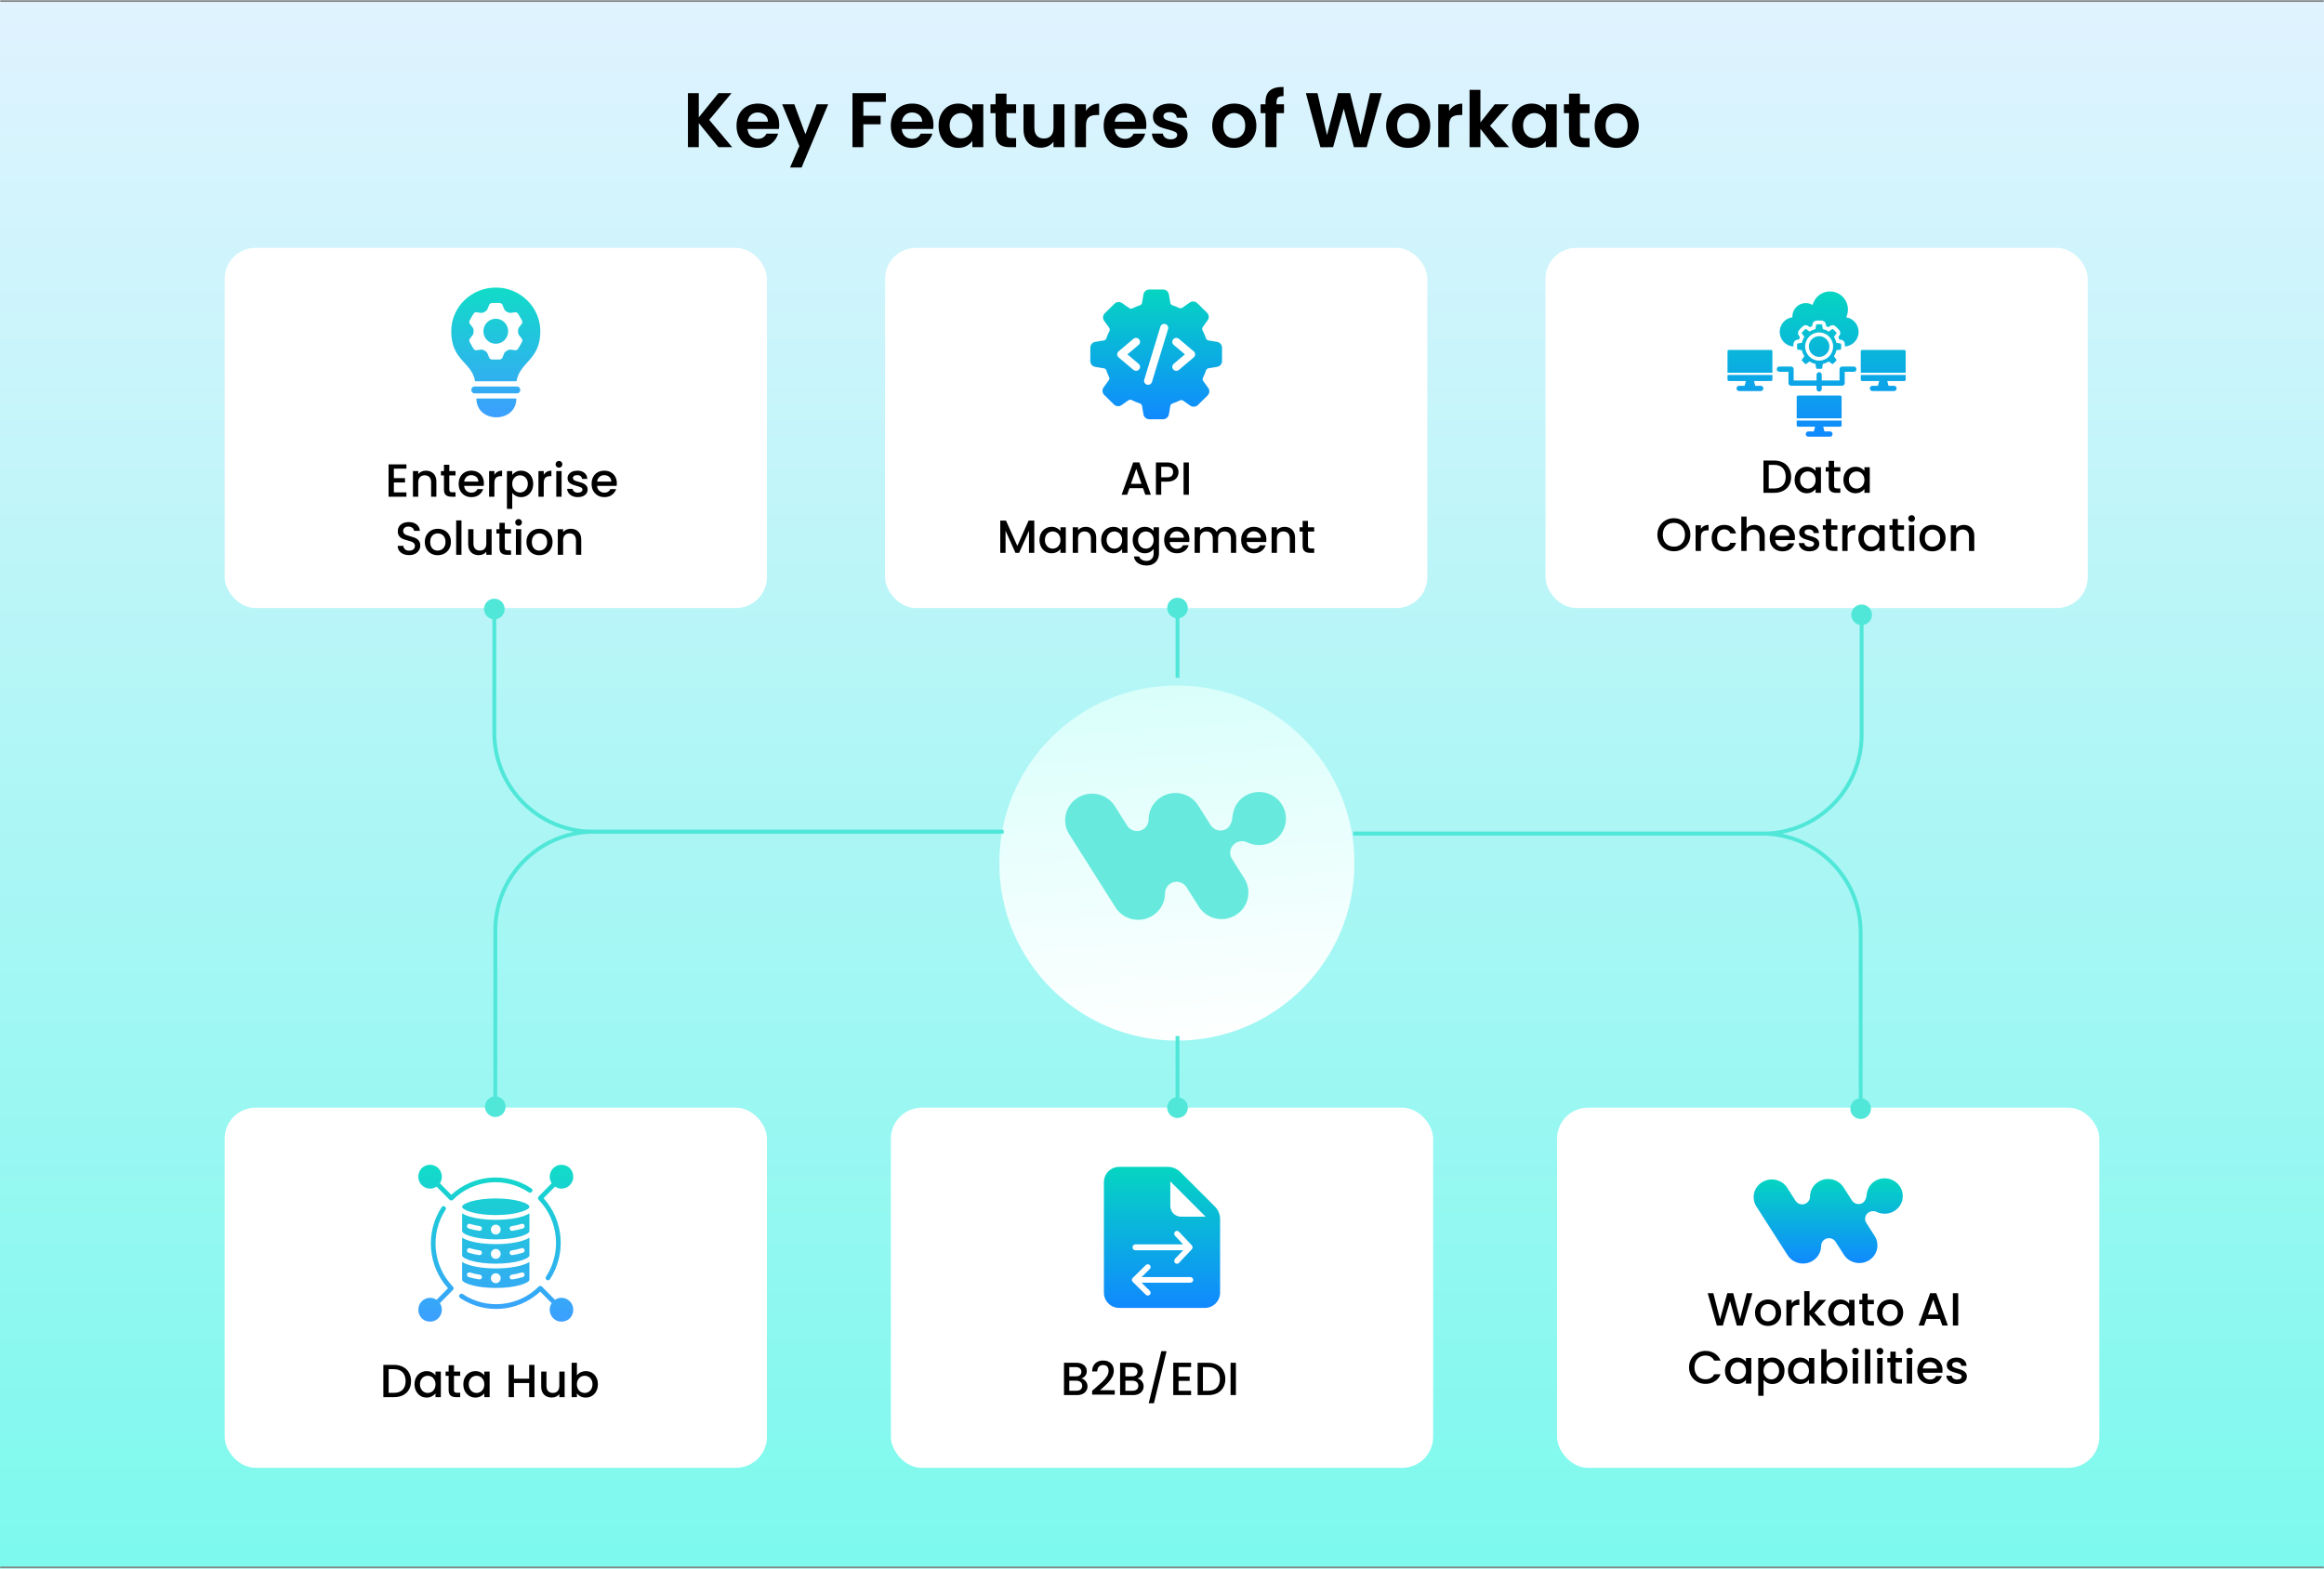 <svg width="1200" height="810" viewBox="0 0 1200 810" fill="none" xmlns="http://www.w3.org/2000/svg">
<mask id="path-1-inside-1_191_3" fill="white">
<path d="M0 0H1200V810H0V0Z"/>
</mask>
<path d="M0 0H1200V810H0V0Z" fill="url(#paint0_linear_191_3)"/>
<path d="M0 0V1H1200V0V-1H0V0ZM1200 810V809H0V810V811H1200V810Z" fill="#848484" mask="url(#path-1-inside-1_191_3)"/>
<g filter="url(#filter0_d_191_3)">
<circle cx="607.684" cy="441.684" r="91.684" fill="url(#paint1_linear_191_3)"/>
</g>
<path fill-rule="evenodd" clip-rule="evenodd" d="M661.892 415.457C665.94 421.867 663.992 430.352 657.47 434.353C653.125 437.023 647.898 436.986 643.677 434.863L643.674 434.866L643.607 434.837L643.536 434.807C643.15 434.648 642.747 434.527 642.043 434.422C641.278 434.307 640.413 434.389 639.448 434.664L639.401 434.678C638.931 434.843 638.466 435.065 638.021 435.346C635.239 437.07 634.366 440.682 636.057 443.414L642.52 453.649C646.568 460.059 644.619 468.544 638.096 472.545C631.612 476.547 623.028 474.62 618.979 468.173L612.644 458.133C610.883 455.354 607.172 454.501 604.398 456.244C603.546 456.773 602.842 457.502 602.351 458.366C601.861 459.229 601.598 460.198 601.588 461.185V461.245C601.588 465.84 599.3 470.323 595.065 472.917C588.58 476.918 579.997 474.992 575.948 468.544L552.108 430.826C548.06 424.415 550.008 415.931 556.53 411.928C563.015 407.927 571.599 409.853 575.647 416.3L582.02 426.378C583.764 429.13 587.418 429.992 590.182 428.32L590.267 428.268C592.029 427.194 593.003 425.341 593.078 423.451C593.003 418.782 595.327 414.226 599.6 411.595C606.084 407.594 614.669 409.52 618.717 415.967L625.127 426.119C626.889 428.898 630.599 429.75 633.374 428.009C634.027 427.603 634.634 426.903 635.195 425.909C634.976 426.313 634.996 426.274 635.254 425.787C635.64 425.059 635.889 424.481 636 424.057C636.108 423.646 636.186 423.248 636.236 422.866C636.744 417.617 638.555 413.712 642.775 411.083C649.259 407.082 657.844 409.009 661.892 415.457Z" fill="#67EADD"/>
<path d="M370.981 76L360.821 63.56V76H355.221V48.08H360.821V60.6L370.981 48.08H377.741L366.221 61.92L378.061 76H370.981ZM402.344 64.44C402.344 65.24 402.291 65.96 402.184 66.6H385.984C386.118 68.2 386.678 69.453 387.664 70.36C388.651 71.267 389.864 71.72 391.304 71.72C393.384 71.72 394.864 70.827 395.744 69.04H401.784C401.144 71.173 399.918 72.933 398.104 74.32C396.291 75.68 394.064 76.36 391.424 76.36C389.291 76.36 387.371 75.893 385.664 74.96C383.984 74 382.664 72.653 381.704 70.92C380.771 69.187 380.304 67.187 380.304 64.92C380.304 62.627 380.771 60.613 381.704 58.88C382.638 57.147 383.944 55.813 385.624 54.88C387.304 53.947 389.238 53.48 391.424 53.48C393.531 53.48 395.411 53.933 397.064 54.84C398.744 55.747 400.038 57.04 400.944 58.72C401.878 60.373 402.344 62.28 402.344 64.44ZM396.544 62.84C396.518 61.4 395.998 60.253 394.984 59.4C393.971 58.52 392.731 58.08 391.264 58.08C389.878 58.08 388.704 58.507 387.744 59.36C386.811 60.187 386.238 61.347 386.024 62.84H396.544ZM427.632 53.84L413.912 86.48H407.952L412.752 75.44L403.872 53.84H410.152L415.872 69.32L421.672 53.84H427.632ZM457.422 48.08V52.6H445.782V59.76H454.702V64.2H445.782V76H440.182V48.08H457.422ZM481.993 64.44C481.993 65.24 481.939 65.96 481.833 66.6H465.633C465.766 68.2 466.326 69.453 467.313 70.36C468.299 71.267 469.513 71.72 470.953 71.72C473.033 71.72 474.513 70.827 475.393 69.04H481.433C480.793 71.173 479.566 72.933 477.753 74.32C475.939 75.68 473.713 76.36 471.073 76.36C468.939 76.36 467.019 75.893 465.313 74.96C463.633 74 462.313 72.653 461.353 70.92C460.419 69.187 459.953 67.187 459.953 64.92C459.953 62.627 460.419 60.613 461.353 58.88C462.286 57.147 463.593 55.813 465.273 54.88C466.953 53.947 468.886 53.48 471.073 53.48C473.179 53.48 475.059 53.933 476.713 54.84C478.393 55.747 479.686 57.04 480.593 58.72C481.526 60.373 481.993 62.28 481.993 64.44ZM476.193 62.84C476.166 61.4 475.646 60.253 474.633 59.4C473.619 58.52 472.379 58.08 470.913 58.08C469.526 58.08 468.353 58.507 467.393 59.36C466.459 60.187 465.886 61.347 465.673 62.84H476.193ZM484.64 64.84C484.64 62.6 485.08 60.613 485.96 58.88C486.867 57.147 488.08 55.813 489.6 54.88C491.147 53.947 492.867 53.48 494.76 53.48C496.414 53.48 497.854 53.813 499.08 54.48C500.334 55.147 501.334 55.987 502.08 57V53.84H507.72V76H502.08V72.76C501.36 73.8 500.36 74.667 499.08 75.36C497.827 76.027 496.374 76.36 494.72 76.36C492.854 76.36 491.147 75.88 489.6 74.92C488.08 73.96 486.867 72.613 485.96 70.88C485.08 69.12 484.64 67.107 484.64 64.84ZM502.08 64.92C502.08 63.56 501.814 62.4 501.28 61.44C500.747 60.453 500.027 59.707 499.12 59.2C498.214 58.667 497.24 58.4 496.2 58.4C495.16 58.4 494.2 58.653 493.32 59.16C492.44 59.667 491.72 60.413 491.16 61.4C490.627 62.36 490.36 63.507 490.36 64.84C490.36 66.173 490.627 67.347 491.16 68.36C491.72 69.347 492.44 70.107 493.32 70.64C494.227 71.173 495.187 71.44 496.2 71.44C497.24 71.44 498.214 71.187 499.12 70.68C500.027 70.147 500.747 69.4 501.28 68.44C501.814 67.453 502.08 66.28 502.08 64.92ZM519.71 58.44V69.16C519.71 69.907 519.883 70.453 520.23 70.8C520.603 71.12 521.216 71.28 522.07 71.28H524.67V76H521.15C516.43 76 514.07 73.707 514.07 69.12V58.44H511.43V53.84H514.07V48.36H519.71V53.84H524.67V58.44H519.71ZM549.618 53.84V76H543.978V73.2C543.258 74.16 542.311 74.92 541.138 75.48C539.991 76.013 538.738 76.28 537.378 76.28C535.644 76.28 534.111 75.92 532.778 75.2C531.444 74.453 530.391 73.373 529.618 71.96C528.871 70.52 528.498 68.813 528.498 66.84V53.84H534.098V66.04C534.098 67.8 534.538 69.16 535.418 70.12C536.298 71.053 537.498 71.52 539.018 71.52C540.564 71.52 541.778 71.053 542.658 70.12C543.538 69.16 543.978 67.8 543.978 66.04V53.84H549.618ZM560.743 57.28C561.463 56.107 562.396 55.187 563.543 54.52C564.716 53.853 566.049 53.52 567.543 53.52V59.4H566.063C564.303 59.4 562.969 59.813 562.063 60.64C561.183 61.467 560.743 62.907 560.743 64.96V76H555.143V53.84H560.743V57.28ZM591.915 64.44C591.915 65.24 591.861 65.96 591.755 66.6H575.555C575.688 68.2 576.248 69.453 577.235 70.36C578.221 71.267 579.435 71.72 580.875 71.72C582.955 71.72 584.435 70.827 585.315 69.04H591.355C590.715 71.173 589.488 72.933 587.675 74.32C585.861 75.68 583.635 76.36 580.995 76.36C578.861 76.36 576.941 75.893 575.235 74.96C573.555 74 572.235 72.653 571.275 70.92C570.341 69.187 569.875 67.187 569.875 64.92C569.875 62.627 570.341 60.613 571.275 58.88C572.208 57.147 573.515 55.813 575.195 54.88C576.875 53.947 578.808 53.48 580.995 53.48C583.101 53.48 584.981 53.933 586.635 54.84C588.315 55.747 589.608 57.04 590.515 58.72C591.448 60.373 591.915 62.28 591.915 64.44ZM586.115 62.84C586.088 61.4 585.568 60.253 584.555 59.4C583.541 58.52 582.301 58.08 580.835 58.08C579.448 58.08 578.275 58.507 577.315 59.36C576.381 60.187 575.808 61.347 575.595 62.84H586.115ZM604.482 76.36C602.669 76.36 601.042 76.04 599.602 75.4C598.162 74.733 597.016 73.84 596.162 72.72C595.336 71.6 594.882 70.36 594.802 69H600.442C600.549 69.853 600.962 70.56 601.682 71.12C602.429 71.68 603.349 71.96 604.442 71.96C605.509 71.96 606.336 71.747 606.922 71.32C607.536 70.893 607.842 70.347 607.842 69.68C607.842 68.96 607.469 68.427 606.722 68.08C606.002 67.707 604.842 67.307 603.242 66.88C601.589 66.48 600.229 66.067 599.162 65.64C598.122 65.213 597.216 64.56 596.442 63.68C595.696 62.8 595.322 61.613 595.322 60.12C595.322 58.893 595.669 57.773 596.362 56.76C597.082 55.747 598.096 54.947 599.402 54.36C600.736 53.773 602.296 53.48 604.082 53.48C606.722 53.48 608.829 54.147 610.402 55.48C611.976 56.787 612.842 58.56 613.002 60.8H607.642C607.562 59.92 607.189 59.227 606.522 58.72C605.882 58.187 605.016 57.92 603.922 57.92C602.909 57.92 602.122 58.107 601.562 58.48C601.029 58.853 600.762 59.373 600.762 60.04C600.762 60.787 601.136 61.36 601.882 61.76C602.629 62.133 603.789 62.52 605.362 62.92C606.962 63.32 608.282 63.733 609.322 64.16C610.362 64.587 611.256 65.253 612.002 66.16C612.776 67.04 613.176 68.213 613.202 69.68C613.202 70.96 612.842 72.107 612.122 73.12C611.429 74.133 610.416 74.933 609.082 75.52C607.776 76.08 606.242 76.36 604.482 76.36ZM637.17 76.36C635.037 76.36 633.117 75.893 631.41 74.96C629.704 74 628.357 72.653 627.37 70.92C626.41 69.187 625.93 67.187 625.93 64.92C625.93 62.653 626.424 60.653 627.41 58.92C628.424 57.187 629.797 55.853 631.53 54.92C633.264 53.96 635.197 53.48 637.33 53.48C639.464 53.48 641.397 53.96 643.13 54.92C644.864 55.853 646.224 57.187 647.21 58.92C648.224 60.653 648.73 62.653 648.73 64.92C648.73 67.187 648.21 69.187 647.17 70.92C646.157 72.653 644.77 74 643.01 74.96C641.277 75.893 639.33 76.36 637.17 76.36ZM637.17 71.48C638.184 71.48 639.13 71.24 640.01 70.76C640.917 70.253 641.637 69.507 642.17 68.52C642.704 67.533 642.97 66.333 642.97 64.92C642.97 62.813 642.41 61.2 641.29 60.08C640.197 58.933 638.85 58.36 637.25 58.36C635.65 58.36 634.304 58.933 633.21 60.08C632.144 61.2 631.61 62.813 631.61 64.92C631.61 67.027 632.13 68.653 633.17 69.8C634.237 70.92 635.57 71.48 637.17 71.48ZM662.998 58.44H659.118V76H653.438V58.44H650.918V53.84H653.438V52.72C653.438 50 654.211 48 655.758 46.72C657.305 45.44 659.638 44.84 662.758 44.92V49.64C661.398 49.613 660.451 49.84 659.918 50.32C659.385 50.8 659.118 51.667 659.118 52.92V53.84H662.998V58.44ZM713.478 48.08L705.678 76H699.078L693.838 56.12L688.358 76L681.798 76.04L674.278 48.08H680.278L685.198 69.76L690.878 48.08H697.118L702.478 69.64L707.438 48.08H713.478ZM726.975 76.36C724.842 76.36 722.922 75.893 721.215 74.96C719.508 74 718.162 72.653 717.175 70.92C716.215 69.187 715.735 67.187 715.735 64.92C715.735 62.653 716.228 60.653 717.215 58.92C718.228 57.187 719.602 55.853 721.335 54.92C723.068 53.96 725.002 53.48 727.135 53.48C729.268 53.48 731.202 53.96 732.935 54.92C734.668 55.853 736.028 57.187 737.015 58.92C738.028 60.653 738.535 62.653 738.535 64.92C738.535 67.187 738.015 69.187 736.975 70.92C735.962 72.653 734.575 74 732.815 74.96C731.082 75.893 729.135 76.36 726.975 76.36ZM726.975 71.48C727.988 71.48 728.935 71.24 729.815 70.76C730.722 70.253 731.442 69.507 731.975 68.52C732.508 67.533 732.775 66.333 732.775 64.92C732.775 62.813 732.215 61.2 731.095 60.08C730.002 58.933 728.655 58.36 727.055 58.36C725.455 58.36 724.108 58.933 723.015 60.08C721.948 61.2 721.415 62.813 721.415 64.92C721.415 67.027 721.935 68.653 722.975 69.8C724.042 70.92 725.375 71.48 726.975 71.48ZM748.243 57.28C748.963 56.107 749.896 55.187 751.043 54.52C752.216 53.853 753.549 53.52 755.043 53.52V59.4H753.563C751.803 59.4 750.469 59.813 749.563 60.64C748.683 61.467 748.243 62.907 748.243 64.96V76H742.643V53.84H748.243V57.28ZM771.935 76L764.415 66.56V76H758.815V46.4H764.415V63.24L771.855 53.84H779.135L769.375 64.96L779.215 76H771.935ZM780.734 64.84C780.734 62.6 781.174 60.613 782.054 58.88C782.961 57.147 784.174 55.813 785.694 54.88C787.241 53.947 788.961 53.48 790.854 53.48C792.507 53.48 793.947 53.813 795.174 54.48C796.427 55.147 797.427 55.987 798.174 57V53.84H803.814V76H798.174V72.76C797.454 73.8 796.454 74.667 795.174 75.36C793.921 76.027 792.467 76.36 790.814 76.36C788.947 76.36 787.241 75.88 785.694 74.92C784.174 73.96 782.961 72.613 782.054 70.88C781.174 69.12 780.734 67.107 780.734 64.84ZM798.174 64.92C798.174 63.56 797.907 62.4 797.374 61.44C796.841 60.453 796.121 59.707 795.214 59.2C794.307 58.667 793.334 58.4 792.294 58.4C791.254 58.4 790.294 58.653 789.414 59.16C788.534 59.667 787.814 60.413 787.254 61.4C786.721 62.36 786.454 63.507 786.454 64.84C786.454 66.173 786.721 67.347 787.254 68.36C787.814 69.347 788.534 70.107 789.414 70.64C790.321 71.173 791.281 71.44 792.294 71.44C793.334 71.44 794.307 71.187 795.214 70.68C796.121 70.147 796.841 69.4 797.374 68.44C797.907 67.453 798.174 66.28 798.174 64.92ZM815.803 58.44V69.16C815.803 69.907 815.977 70.453 816.323 70.8C816.697 71.12 817.31 71.28 818.163 71.28H820.763V76H817.243C812.523 76 810.163 73.707 810.163 69.12V58.44H807.523V53.84H810.163V48.36H815.803V53.84H820.763V58.44H815.803ZM834.631 76.36C832.498 76.36 830.578 75.893 828.871 74.96C827.165 74 825.818 72.653 824.831 70.92C823.871 69.187 823.391 67.187 823.391 64.92C823.391 62.653 823.885 60.653 824.871 58.92C825.885 57.187 827.258 55.853 828.991 54.92C830.725 53.96 832.658 53.48 834.791 53.48C836.925 53.48 838.858 53.96 840.591 54.92C842.325 55.853 843.685 57.187 844.671 58.92C845.685 60.653 846.191 62.653 846.191 64.92C846.191 67.187 845.671 69.187 844.631 70.92C843.618 72.653 842.231 74 840.471 74.96C838.738 75.893 836.791 76.36 834.631 76.36ZM834.631 71.48C835.645 71.48 836.591 71.24 837.471 70.76C838.378 70.253 839.098 69.507 839.631 68.52C840.165 67.533 840.431 66.333 840.431 64.92C840.431 62.813 839.871 61.2 838.751 60.08C837.658 58.933 836.311 58.36 834.711 58.36C833.111 58.36 831.765 58.933 830.671 60.08C829.605 61.2 829.071 62.813 829.071 64.92C829.071 67.027 829.591 68.653 830.631 69.8C831.698 70.92 833.031 71.48 834.631 71.48Z" fill="black"/>
<rect x="457" y="128" width="280" height="186" rx="16" fill="white"/>
<path d="M628.419 176.528L624.027 175.81C623.41 175.708 622.903 175.284 622.709 174.703C622.244 173.294 621.648 171.913 620.947 170.593C620.648 170.04 620.697 169.376 621.065 168.864L623.576 165.397C624.45 164.187 624.319 162.546 623.25 161.493L618.248 156.57C617.179 155.517 615.514 155.38 614.286 156.249L610.554 158.881C610.054 159.237 609.402 159.291 608.854 159.025C607.737 158.491 606.578 158.026 605.412 157.65C604.823 157.459 604.393 156.966 604.288 156.351L603.56 152.03C603.31 150.56 602.041 149.5 600.528 149.5H593.458C591.946 149.5 590.676 150.567 590.426 152.03L589.698 156.358C589.594 156.966 589.17 157.466 588.588 157.65C587.283 158.067 585.993 158.594 584.758 159.216C584.21 159.49 583.551 159.435 583.044 159.079L579.422 156.529C578.194 155.667 576.529 155.797 575.461 156.85L570.458 161.78C569.39 162.833 569.251 164.474 570.132 165.684L572.72 169.253C573.088 169.759 573.137 170.402 572.859 170.942C572.235 172.159 571.7 173.431 571.27 174.716C571.083 175.291 570.576 175.715 569.959 175.81L565.567 176.528C564.075 176.774 563 178.026 563 179.516V186.484C563 187.974 564.082 189.225 565.567 189.472L569.952 190.19C570.569 190.292 571.076 190.716 571.27 191.297C571.652 192.453 572.117 193.595 572.665 194.689C572.928 195.229 572.873 195.871 572.519 196.364L569.848 200.042C568.974 201.253 569.112 202.893 570.174 203.946L575.169 208.876C576.238 209.929 577.903 210.066 579.131 209.198L582.649 206.722C583.169 206.36 583.835 206.312 584.404 206.606C585.736 207.297 587.138 207.878 588.574 208.343C589.163 208.534 589.601 209.034 589.698 209.642L590.426 213.97C590.676 215.44 591.946 216.5 593.458 216.5H600.528C602.04 216.5 603.31 215.433 603.56 213.97L604.288 209.642C604.393 209.034 604.816 208.534 605.405 208.35C606.717 207.926 608.007 207.406 609.235 206.784C609.783 206.51 610.443 206.565 610.956 206.921L614.578 209.471C615.806 210.333 617.471 210.203 618.539 209.15L623.542 204.22C624.61 203.167 624.749 201.526 623.868 200.316L621.28 196.747C620.912 196.241 620.863 195.591 621.141 195.051C621.765 193.841 622.3 192.569 622.73 191.277C622.917 190.702 623.424 190.279 624.041 190.176L628.433 189.458C629.925 189.212 631 187.961 631 186.47V179.516C630.986 178.026 629.904 176.768 628.419 176.528ZM587.935 187.886C588.81 188.624 588.907 189.916 588.164 190.778C587.755 191.25 587.172 191.496 586.582 191.496C586.104 191.496 585.618 191.332 585.23 191.004L577.598 184.556C577.133 184.166 576.869 183.599 576.869 182.997C576.869 182.395 577.133 181.828 577.598 181.438L585.23 174.99C586.104 174.252 587.415 174.354 588.164 175.216C588.914 176.078 588.81 177.37 587.935 178.108L582.149 182.997L587.935 187.886ZM603.144 169.91L594.818 197.26C594.547 198.149 593.722 198.723 592.827 198.723C592.626 198.723 592.424 198.696 592.23 198.634C591.127 198.306 590.502 197.164 590.835 196.077L599.161 168.727C599.494 167.64 600.646 167.025 601.756 167.353C602.852 167.681 603.477 168.83 603.144 169.91ZM616.381 184.556L608.749 191.003C608.354 191.338 607.875 191.496 607.396 191.496C606.814 191.496 606.224 191.249 605.815 190.778C605.065 189.916 605.169 188.624 606.044 187.885L611.83 182.997L606.044 178.108C605.169 177.37 605.072 176.077 605.815 175.216C606.564 174.354 607.875 174.258 608.749 174.99L616.381 181.438C616.846 181.828 617.11 182.395 617.11 182.997C617.11 183.598 616.846 184.166 616.381 184.556Z" fill="url(#paint2_linear_191_3)"/>
<path d="M590.188 252.092H583.204L582.004 255.5H579.148L585.124 238.796H588.292L594.268 255.5H591.388L590.188 252.092ZM589.42 249.86L586.708 242.108L583.972 249.86H589.42ZM608.53 243.788C608.53 244.636 608.33 245.436 607.93 246.188C607.53 246.94 606.89 247.556 606.01 248.036C605.13 248.5 604.002 248.732 602.626 248.732H599.602V255.5H596.866V238.82H602.626C603.906 238.82 604.986 239.044 605.866 239.492C606.762 239.924 607.426 240.516 607.858 241.268C608.306 242.02 608.53 242.86 608.53 243.788ZM602.626 246.5C603.666 246.5 604.442 246.268 604.954 245.804C605.466 245.324 605.722 244.652 605.722 243.788C605.722 241.964 604.69 241.052 602.626 241.052H599.602V246.5H602.626ZM613.876 238.82V255.5H611.14V238.82H613.876ZM534.056 268.82V285.5H531.32V274.076L526.232 285.5H524.336L519.224 274.076V285.5H516.488V268.82H519.44L525.296 281.9L531.128 268.82H534.056ZM536.74 278.828C536.74 277.5 537.012 276.324 537.556 275.3C538.116 274.276 538.868 273.484 539.812 272.924C540.772 272.348 541.828 272.06 542.98 272.06C544.02 272.06 544.924 272.268 545.692 272.684C546.476 273.084 547.1 273.588 547.564 274.196V272.276H550.324V285.5H547.564V283.532C547.1 284.156 546.468 284.676 545.668 285.092C544.868 285.508 543.956 285.716 542.932 285.716C541.796 285.716 540.756 285.428 539.812 284.852C538.868 284.26 538.116 283.444 537.556 282.404C537.012 281.348 536.74 280.156 536.74 278.828ZM547.564 278.876C547.564 277.964 547.372 277.172 546.988 276.5C546.62 275.828 546.132 275.316 545.524 274.964C544.916 274.612 544.26 274.436 543.556 274.436C542.852 274.436 542.196 274.612 541.588 274.964C540.98 275.3 540.484 275.804 540.1 276.476C539.732 277.132 539.548 277.916 539.548 278.828C539.548 279.74 539.732 280.54 540.1 281.228C540.484 281.916 540.98 282.444 541.588 282.812C542.212 283.164 542.868 283.34 543.556 283.34C544.26 283.34 544.916 283.164 545.524 282.812C546.132 282.46 546.62 281.948 546.988 281.276C547.372 280.588 547.564 279.788 547.564 278.876ZM560.589 272.06C561.629 272.06 562.557 272.276 563.373 272.708C564.205 273.14 564.853 273.78 565.317 274.628C565.781 275.476 566.013 276.5 566.013 277.7V285.5H563.301V278.108C563.301 276.924 563.005 276.02 562.413 275.396C561.821 274.756 561.013 274.436 559.989 274.436C558.965 274.436 558.149 274.756 557.541 275.396C556.949 276.02 556.653 276.924 556.653 278.108V285.5H553.917V272.276H556.653V273.788C557.101 273.244 557.669 272.82 558.357 272.516C559.061 272.212 559.805 272.06 560.589 272.06ZM568.591 278.828C568.591 277.5 568.863 276.324 569.407 275.3C569.967 274.276 570.719 273.484 571.663 272.924C572.623 272.348 573.679 272.06 574.831 272.06C575.871 272.06 576.775 272.268 577.543 272.684C578.327 273.084 578.951 273.588 579.415 274.196V272.276H582.175V285.5H579.415V283.532C578.951 284.156 578.319 284.676 577.519 285.092C576.719 285.508 575.807 285.716 574.783 285.716C573.647 285.716 572.607 285.428 571.663 284.852C570.719 284.26 569.967 283.444 569.407 282.404C568.863 281.348 568.591 280.156 568.591 278.828ZM579.415 278.876C579.415 277.964 579.223 277.172 578.839 276.5C578.471 275.828 577.983 275.316 577.375 274.964C576.767 274.612 576.111 274.436 575.407 274.436C574.703 274.436 574.047 274.612 573.439 274.964C572.831 275.3 572.335 275.804 571.951 276.476C571.583 277.132 571.399 277.916 571.399 278.828C571.399 279.74 571.583 280.54 571.951 281.228C572.335 281.916 572.831 282.444 573.439 282.812C574.063 283.164 574.719 283.34 575.407 283.34C576.111 283.34 576.767 283.164 577.375 282.812C577.983 282.46 578.471 281.948 578.839 281.276C579.223 280.588 579.415 279.788 579.415 278.876ZM591.097 272.06C592.121 272.06 593.025 272.268 593.809 272.684C594.609 273.084 595.233 273.588 595.681 274.196V272.276H598.441V285.716C598.441 286.932 598.185 288.012 597.673 288.956C597.161 289.916 596.417 290.668 595.441 291.212C594.481 291.756 593.329 292.028 591.985 292.028C590.193 292.028 588.705 291.604 587.521 290.756C586.337 289.924 585.665 288.788 585.505 287.348H588.217C588.425 288.036 588.865 288.588 589.537 289.004C590.225 289.436 591.041 289.652 591.985 289.652C593.089 289.652 593.977 289.316 594.649 288.644C595.337 287.972 595.681 286.996 595.681 285.716V283.508C595.217 284.132 594.585 284.66 593.785 285.092C593.001 285.508 592.105 285.716 591.097 285.716C589.945 285.716 588.889 285.428 587.929 284.852C586.985 284.26 586.233 283.444 585.673 282.404C585.129 281.348 584.857 280.156 584.857 278.828C584.857 277.5 585.129 276.324 585.673 275.3C586.233 274.276 586.985 273.484 587.929 272.924C588.889 272.348 589.945 272.06 591.097 272.06ZM595.681 278.876C595.681 277.964 595.489 277.172 595.105 276.5C594.737 275.828 594.249 275.316 593.641 274.964C593.033 274.612 592.377 274.436 591.673 274.436C590.969 274.436 590.313 274.612 589.705 274.964C589.097 275.3 588.601 275.804 588.217 276.476C587.849 277.132 587.665 277.916 587.665 278.828C587.665 279.74 587.849 280.54 588.217 281.228C588.601 281.916 589.097 282.444 589.705 282.812C590.329 283.164 590.985 283.34 591.673 283.34C592.377 283.34 593.033 283.164 593.641 282.812C594.249 282.46 594.737 281.948 595.105 281.276C595.489 280.588 595.681 279.788 595.681 278.876ZM614.154 278.564C614.154 279.06 614.122 279.508 614.058 279.908H603.954C604.034 280.964 604.426 281.812 605.13 282.452C605.834 283.092 606.698 283.412 607.722 283.412C609.194 283.412 610.234 282.796 610.842 281.564H613.794C613.394 282.78 612.666 283.78 611.61 284.564C610.57 285.332 609.274 285.716 607.722 285.716C606.458 285.716 605.322 285.436 604.314 284.876C603.322 284.3 602.538 283.5 601.962 282.476C601.402 281.436 601.122 280.236 601.122 278.876C601.122 277.516 601.394 276.324 601.938 275.3C602.498 274.26 603.274 273.46 604.266 272.9C605.274 272.34 606.426 272.06 607.722 272.06C608.97 272.06 610.082 272.332 611.058 272.876C612.034 273.42 612.794 274.188 613.338 275.18C613.882 276.156 614.154 277.284 614.154 278.564ZM611.298 277.7C611.282 276.692 610.922 275.884 610.218 275.276C609.514 274.668 608.642 274.364 607.602 274.364C606.658 274.364 605.85 274.668 605.178 275.276C604.506 275.868 604.106 276.676 603.978 277.7H611.298ZM632.855 272.06C633.895 272.06 634.823 272.276 635.639 272.708C636.471 273.14 637.119 273.78 637.583 274.628C638.063 275.476 638.303 276.5 638.303 277.7V285.5H635.591V278.108C635.591 276.924 635.295 276.02 634.703 275.396C634.111 274.756 633.303 274.436 632.279 274.436C631.255 274.436 630.439 274.756 629.831 275.396C629.239 276.02 628.943 276.924 628.943 278.108V285.5H626.231V278.108C626.231 276.924 625.935 276.02 625.343 275.396C624.751 274.756 623.943 274.436 622.919 274.436C621.895 274.436 621.079 274.756 620.471 275.396C619.879 276.02 619.583 276.924 619.583 278.108V285.5H616.847V272.276H619.583V273.788C620.031 273.244 620.599 272.82 621.287 272.516C621.975 272.212 622.711 272.06 623.495 272.06C624.551 272.06 625.495 272.284 626.327 272.732C627.159 273.18 627.799 273.828 628.247 274.676C628.647 273.876 629.271 273.244 630.119 272.78C630.967 272.3 631.879 272.06 632.855 272.06ZM653.904 278.564C653.904 279.06 653.872 279.508 653.808 279.908H643.704C643.784 280.964 644.176 281.812 644.88 282.452C645.584 283.092 646.448 283.412 647.472 283.412C648.944 283.412 649.984 282.796 650.592 281.564H653.544C653.144 282.78 652.416 283.78 651.36 284.564C650.32 285.332 649.024 285.716 647.472 285.716C646.208 285.716 645.072 285.436 644.064 284.876C643.072 284.3 642.288 283.5 641.712 282.476C641.152 281.436 640.872 280.236 640.872 278.876C640.872 277.516 641.144 276.324 641.688 275.3C642.248 274.26 643.024 273.46 644.016 272.9C645.024 272.34 646.176 272.06 647.472 272.06C648.72 272.06 649.832 272.332 650.808 272.876C651.784 273.42 652.544 274.188 653.088 275.18C653.632 276.156 653.904 277.284 653.904 278.564ZM651.048 277.7C651.032 276.692 650.672 275.884 649.968 275.276C649.264 274.668 648.392 274.364 647.352 274.364C646.408 274.364 645.6 274.668 644.928 275.276C644.256 275.868 643.856 276.676 643.728 277.7H651.048ZM663.269 272.06C664.309 272.06 665.237 272.276 666.053 272.708C666.885 273.14 667.533 273.78 667.997 274.628C668.461 275.476 668.693 276.5 668.693 277.7V285.5H665.981V278.108C665.981 276.924 665.685 276.02 665.093 275.396C664.501 274.756 663.693 274.436 662.669 274.436C661.645 274.436 660.829 274.756 660.221 275.396C659.629 276.02 659.333 276.924 659.333 278.108V285.5H656.597V272.276H659.333V273.788C659.781 273.244 660.349 272.82 661.037 272.516C661.741 272.212 662.485 272.06 663.269 272.06ZM675.375 274.508V281.828C675.375 282.324 675.487 282.684 675.711 282.908C675.951 283.116 676.351 283.22 676.911 283.22H678.591V285.5H676.431C675.199 285.5 674.255 285.212 673.599 284.636C672.943 284.06 672.615 283.124 672.615 281.828V274.508H671.055V272.276H672.615V268.988H675.375V272.276H678.591V274.508H675.375Z" fill="black"/>
<rect x="460" y="572" width="280" height="186" rx="16" fill="white"/>
<path d="M603.043 602.571C605.453 602.571 607.756 603.526 609.459 605.229L627.342 623.112C629.045 624.815 630 627.118 630 629.528V667.531C630 671.892 626.463 675.429 622.103 675.429H577.906L577.897 675.42C573.536 675.42 570 671.884 570 667.523V610.468C570.001 606.108 573.537 602.571 577.897 602.571H603.043ZM592.681 652.868C592.269 652.868 591.916 653.013 591.651 653.273L584.886 659.929C584.592 660.219 584.445 660.552 584.445 660.943C584.445 661.333 584.592 661.666 584.886 661.956L591.651 668.613C591.916 668.888 592.269 669.018 592.681 669.018C593.092 669.018 593.445 668.873 593.71 668.613C593.989 668.352 594.122 668.005 594.122 667.6C594.122 667.195 593.975 666.847 593.71 666.586L589.445 662.39H614.646C615.058 662.39 615.411 662.245 615.69 661.97C615.97 661.695 616.117 661.348 616.117 660.943C616.117 660.538 615.97 660.19 615.69 659.916C615.411 659.641 615.058 659.496 614.646 659.496H589.445L593.71 655.298C593.989 655.038 594.122 654.691 594.122 654.286C594.122 653.881 593.975 653.533 593.71 653.273C593.445 652.998 593.092 652.868 592.681 652.868ZM607.727 635.619C607.324 635.619 606.979 635.771 606.72 636.044C606.446 636.318 606.317 636.685 606.316 637.111C606.316 637.537 606.461 637.903 606.72 638.177L610.894 642.595H586.228C585.825 642.595 585.479 642.747 585.205 643.037C584.932 643.326 584.788 643.692 584.788 644.119C584.788 644.545 584.932 644.91 585.205 645.2C585.479 645.489 585.824 645.641 586.228 645.641H610.894L606.72 650.059C606.446 650.333 606.316 650.699 606.316 651.125C606.316 651.552 606.461 651.918 606.72 652.192C606.979 652.481 607.324 652.619 607.727 652.619C608.129 652.619 608.475 652.466 608.734 652.192L615.356 645.184C615.644 644.88 615.788 644.529 615.788 644.119C615.788 643.708 615.644 643.357 615.356 643.052L608.734 636.044C608.475 635.755 608.129 635.619 607.727 635.619ZM604.294 622.791C604.294 625.82 606.759 628.285 609.789 628.286H622.509L604.294 610.071V622.791Z" fill="url(#paint3_linear_191_3)"/>
<path d="M558.322 711.861C559.218 712.021 559.978 712.493 560.602 713.277C561.226 714.061 561.538 714.949 561.538 715.941C561.538 716.789 561.314 717.557 560.866 718.245C560.434 718.917 559.802 719.453 558.97 719.853C558.138 720.237 557.17 720.429 556.066 720.429H549.394V703.749H555.754C556.89 703.749 557.866 703.941 558.682 704.325C559.498 704.709 560.114 705.229 560.53 705.885C560.946 706.525 561.154 707.245 561.154 708.045C561.154 709.005 560.898 709.805 560.386 710.445C559.874 711.085 559.186 711.557 558.322 711.861ZM552.13 710.757H555.514C556.41 710.757 557.106 710.557 557.602 710.157C558.114 709.741 558.37 709.149 558.37 708.381C558.37 707.629 558.114 707.045 557.602 706.629C557.106 706.197 556.41 705.981 555.514 705.981H552.13V710.757ZM555.826 718.197C556.754 718.197 557.482 717.973 558.01 717.525C558.538 717.077 558.802 716.453 558.802 715.653C558.802 714.837 558.522 714.189 557.962 713.709C557.402 713.229 556.658 712.989 555.73 712.989H552.13V718.197H555.826ZM565.663 716.709C567.199 715.381 568.407 714.293 569.287 713.445C570.183 712.581 570.927 711.685 571.519 710.757C572.111 709.829 572.407 708.901 572.407 707.973C572.407 707.013 572.175 706.261 571.711 705.717C571.263 705.173 570.551 704.901 569.575 704.901C568.631 704.901 567.895 705.205 567.367 705.813C566.855 706.405 566.583 707.205 566.551 708.213H563.911C563.959 706.389 564.503 704.997 565.543 704.037C566.599 703.061 567.935 702.573 569.551 702.573C571.295 702.573 572.655 703.053 573.631 704.013C574.623 704.973 575.119 706.253 575.119 707.853C575.119 709.005 574.823 710.117 574.231 711.189C573.655 712.245 572.959 713.197 572.143 714.045C571.343 714.877 570.319 715.845 569.071 716.949L567.991 717.909H575.599V720.189H563.935V718.197L565.663 716.709ZM587.291 711.861C588.187 712.021 588.947 712.493 589.571 713.277C590.195 714.061 590.507 714.949 590.507 715.941C590.507 716.789 590.283 717.557 589.835 718.245C589.403 718.917 588.771 719.453 587.939 719.853C587.107 720.237 586.139 720.429 585.035 720.429H578.363V703.749H584.723C585.859 703.749 586.835 703.941 587.651 704.325C588.467 704.709 589.083 705.229 589.499 705.885C589.915 706.525 590.122 707.245 590.122 708.045C590.122 709.005 589.867 709.805 589.355 710.445C588.843 711.085 588.155 711.557 587.291 711.861ZM581.099 710.757H584.483C585.379 710.757 586.075 710.557 586.571 710.157C587.083 709.741 587.339 709.149 587.339 708.381C587.339 707.629 587.083 707.045 586.571 706.629C586.075 706.197 585.379 705.981 584.483 705.981H581.099V710.757ZM584.795 718.197C585.723 718.197 586.451 717.973 586.979 717.525C587.507 717.077 587.771 716.453 587.771 715.653C587.771 714.837 587.491 714.189 586.931 713.709C586.371 713.229 585.627 712.989 584.699 712.989H581.099V718.197H584.795ZM602.36 697.773L595.832 724.629H593.144L599.648 697.773H602.36ZM608.544 705.957V710.853H614.304V713.085H608.544V718.197H615.024V720.429H605.808V703.725H615.024V705.957H608.544ZM623.842 703.749C625.618 703.749 627.17 704.093 628.498 704.781C629.842 705.453 630.874 706.429 631.594 707.709C632.33 708.973 632.698 710.453 632.698 712.149C632.698 713.845 632.33 715.317 631.594 716.565C630.874 717.813 629.842 718.773 628.498 719.445C627.17 720.101 625.618 720.429 623.842 720.429H618.394V703.749H623.842ZM623.842 718.197C625.794 718.197 627.29 717.669 628.33 716.613C629.37 715.557 629.89 714.069 629.89 712.149C629.89 710.213 629.37 708.701 628.33 707.613C627.29 706.525 625.794 705.981 623.842 705.981H621.13V718.197H623.842ZM638.145 703.749V720.429H635.409V703.749H638.145Z" fill="black"/>
<rect x="798" y="128" width="280" height="186" rx="16" fill="white"/>
<path fill-rule="evenodd" clip-rule="evenodd" d="M953.285 163.865C956.897 164.409 959.694 167.573 959.694 171.365C959.694 175.38 956.562 178.687 952.647 178.933C952.647 178.417 952.616 177.901 952.557 177.389C952.447 176.412 951.707 175.634 950.747 175.479L949.732 175.312C949.586 174.891 949.421 174.482 949.228 174.085L949.83 173.243C950.401 172.449 950.377 171.373 949.771 170.603C949.13 169.785 948.394 169.047 947.588 168.399C946.824 167.792 945.758 167.768 944.971 168.34L944.137 168.947C943.744 168.753 943.338 168.582 942.921 168.439L942.756 167.415C942.603 166.446 941.831 165.703 940.864 165.588C939.841 165.469 938.802 165.469 937.775 165.588C936.807 165.699 936.036 166.446 935.882 167.415L935.717 168.439C935.3 168.586 934.895 168.753 934.501 168.947L933.667 168.34C932.88 167.764 931.814 167.788 931.051 168.399C930.24 169.046 929.509 169.789 928.867 170.603C928.265 171.373 928.242 172.449 928.808 173.243L929.41 174.085C929.217 174.482 929.048 174.891 928.907 175.312L927.891 175.479C926.931 175.634 926.196 176.412 926.082 177.389C926.023 177.901 925.995 178.417 925.991 178.933C922.072 178.691 918.944 175.38 918.944 171.365C918.944 167.526 921.813 164.325 925.495 163.845C925.487 163.726 925.487 163.607 925.487 163.488C925.487 159.632 928.584 156.507 932.404 156.507C933.703 156.507 934.915 156.869 935.949 157.496C936.984 153.47 940.608 150.5 944.92 150.5C950.039 150.5 954.186 154.685 954.186 159.851C954.186 161.288 953.859 162.65 953.285 163.865ZM941.221 169.964L940.863 167.72C940.843 167.605 940.757 167.522 940.643 167.506C939.765 167.403 938.872 167.403 937.995 167.506C937.881 167.518 937.794 167.605 937.775 167.72L937.417 169.964C936.315 170.198 935.288 170.639 934.375 171.238L932.55 169.908C932.455 169.841 932.333 169.841 932.243 169.916C931.55 170.472 930.921 171.103 930.37 171.806C930.299 171.897 930.295 172.02 930.362 172.116L931.68 173.958C931.086 174.879 930.653 175.916 930.417 177.027L928.194 177.389C928.08 177.408 927.997 177.496 927.982 177.611C927.879 178.496 927.879 179.398 927.982 180.283C927.993 180.398 928.08 180.486 928.194 180.506L930.417 180.867C930.649 181.979 931.086 183.015 931.68 183.936L930.362 185.778C930.295 185.874 930.295 185.997 930.37 186.088C930.921 186.787 931.546 187.422 932.243 187.978C932.333 188.05 932.455 188.054 932.55 187.986L934.375 186.656C935.288 187.255 936.315 187.692 937.417 187.93L937.775 190.174C937.794 190.289 937.881 190.372 937.995 190.388C938.872 190.491 939.765 190.491 940.643 190.388C940.757 190.376 940.843 190.289 940.863 190.174L941.221 187.93C942.323 187.696 943.35 187.255 944.263 186.656L946.088 187.986C946.183 188.054 946.305 188.054 946.395 187.978C947.088 187.422 947.717 186.791 948.268 186.088C948.339 185.997 948.343 185.874 948.276 185.778L946.958 183.936C947.552 183.015 947.985 181.979 948.221 180.867L950.444 180.506C950.558 180.486 950.64 180.398 950.656 180.283C950.758 179.398 950.758 178.496 950.656 177.611C950.644 177.496 950.558 177.408 950.444 177.389L948.221 177.027C947.989 175.916 947.552 174.879 946.958 173.958L948.276 172.116C948.343 172.02 948.343 171.897 948.268 171.806C947.717 171.107 947.091 170.472 946.395 169.916C946.305 169.845 946.183 169.841 946.088 169.908L944.263 171.238C943.35 170.639 942.323 170.202 941.221 169.964ZM932.101 178.945C932.101 182.967 935.331 186.227 939.317 186.227C943.303 186.227 946.533 182.967 946.533 178.945C946.533 174.923 943.303 171.663 939.317 171.663C935.335 171.663 932.101 174.923 932.101 178.945ZM934.017 178.945C934.017 181.899 936.39 184.293 939.317 184.293C942.244 184.293 944.617 181.899 944.617 178.945C944.617 175.991 942.244 173.597 939.317 173.597C936.39 173.597 934.017 175.991 934.017 178.945ZM937.979 193.545C937.979 192.798 938.581 192.191 939.321 192.191C940.06 192.191 940.662 192.798 940.662 193.545V196.491H949.842V190.638C949.842 189.892 950.444 189.284 951.183 189.284H957.238C957.978 189.284 958.58 189.892 958.58 190.638C958.58 191.385 957.978 191.992 957.238 191.992H952.525V197.845C952.525 198.591 951.923 199.199 951.183 199.199H940.663V200.854C940.663 201.601 940.061 202.208 939.321 202.208C938.581 202.208 937.979 201.601 937.979 200.854L937.975 199.199H924.815C924.075 199.199 923.473 198.591 923.473 197.845V191.992H918.771C918.032 191.992 917.43 191.385 917.43 190.638C917.43 189.892 918.032 189.284 918.771 189.284H924.815C925.555 189.284 926.157 189.892 926.157 190.638V196.491H937.979L937.979 193.545ZM900.837 199.23L901.506 196.781H892.724C892.327 196.781 892 196.451 892 196.05V193.628H915.187V196.05C915.187 196.451 914.86 196.781 914.463 196.781H905.677L906.346 199.23H909.179C909.918 199.23 910.52 199.838 910.52 200.584C910.52 201.331 909.918 201.938 909.179 201.938H898.005C897.265 201.938 896.663 201.331 896.663 200.584C896.663 199.838 897.265 199.23 898.005 199.23H900.837ZM914.458 180.7H892.724C892.327 180.7 892 181.03 892 181.431V192.465H915.187L915.183 181.431C915.183 181.03 914.859 180.7 914.458 180.7ZM936.566 222.792L937.235 220.342H928.449C928.052 220.342 927.725 220.013 927.725 219.612V217.19H950.912V219.612C950.912 220.013 950.585 220.342 950.188 220.342H941.402L942.071 222.792H944.904C945.643 222.792 946.245 223.4 946.245 224.146C946.245 224.892 945.643 225.5 944.904 225.5H933.733C932.994 225.5 932.392 224.892 932.392 224.146C932.392 223.4 932.994 222.792 933.733 222.792H936.566ZM950.187 204.262H928.449C928.051 204.262 927.725 204.592 927.725 204.993V216.026H950.911V204.993C950.911 204.592 950.584 204.262 950.187 204.262ZM969.651 199.231L970.32 196.781H961.534C961.136 196.781 960.81 196.452 960.81 196.051V193.629H983.996V196.051C983.996 196.452 983.67 196.781 983.272 196.781H974.487L975.155 199.231H977.988C978.728 199.231 979.33 199.839 979.33 200.585C979.33 201.332 978.728 201.939 977.988 201.939H966.818C966.078 201.939 965.476 201.332 965.476 200.585C965.476 199.839 966.078 199.231 966.818 199.231H969.651ZM983.272 180.701H961.537C961.14 180.701 960.813 181.031 960.813 181.432V192.465H984L983.996 181.432C983.996 181.031 983.673 180.701 983.272 180.701Z" fill="url(#paint4_linear_191_3)"/>
<path d="M916.01 237.82C917.786 237.82 919.338 238.164 920.666 238.852C922.01 239.524 923.042 240.5 923.762 241.78C924.498 243.044 924.866 244.524 924.866 246.22C924.866 247.916 924.498 249.388 923.762 250.636C923.042 251.884 922.01 252.844 920.666 253.516C919.338 254.172 917.786 254.5 916.01 254.5H910.562V237.82H916.01ZM916.01 252.268C917.962 252.268 919.458 251.74 920.498 250.684C921.538 249.628 922.058 248.14 922.058 246.22C922.058 244.284 921.538 242.772 920.498 241.684C919.458 240.596 917.962 240.052 916.01 240.052H913.298V252.268H916.01ZM926.665 247.828C926.665 246.5 926.937 245.324 927.481 244.3C928.041 243.276 928.793 242.484 929.737 241.924C930.697 241.348 931.753 241.06 932.905 241.06C933.945 241.06 934.849 241.268 935.617 241.684C936.401 242.084 937.025 242.588 937.489 243.196V241.276H940.249V254.5H937.489V252.532C937.025 253.156 936.393 253.676 935.593 254.092C934.793 254.508 933.881 254.716 932.857 254.716C931.721 254.716 930.681 254.428 929.737 253.852C928.793 253.26 928.041 252.444 927.481 251.404C926.937 250.348 926.665 249.156 926.665 247.828ZM937.489 247.876C937.489 246.964 937.297 246.172 936.913 245.5C936.545 244.828 936.057 244.316 935.449 243.964C934.841 243.612 934.185 243.436 933.481 243.436C932.777 243.436 932.121 243.612 931.513 243.964C930.905 244.3 930.409 244.804 930.025 245.476C929.657 246.132 929.473 246.916 929.473 247.828C929.473 248.74 929.657 249.54 930.025 250.228C930.409 250.916 930.905 251.444 931.513 251.812C932.137 252.164 932.793 252.34 933.481 252.34C934.185 252.34 934.841 252.164 935.449 251.812C936.057 251.46 936.545 250.948 936.913 250.276C937.297 249.588 937.489 248.788 937.489 247.876ZM947.035 243.508V250.828C947.035 251.324 947.147 251.684 947.371 251.908C947.611 252.116 948.011 252.22 948.571 252.22H950.251V254.5H948.091C946.859 254.5 945.915 254.212 945.259 253.636C944.603 253.06 944.275 252.124 944.275 250.828V243.508H942.715V241.276H944.275V237.988H947.035V241.276H950.251V243.508H947.035ZM951.861 247.828C951.861 246.5 952.133 245.324 952.677 244.3C953.237 243.276 953.989 242.484 954.933 241.924C955.893 241.348 956.949 241.06 958.101 241.06C959.141 241.06 960.045 241.268 960.813 241.684C961.597 242.084 962.221 242.588 962.685 243.196V241.276H965.445V254.5H962.685V252.532C962.221 253.156 961.589 253.676 960.789 254.092C959.989 254.508 959.077 254.716 958.053 254.716C956.917 254.716 955.877 254.428 954.933 253.852C953.989 253.26 953.237 252.444 952.677 251.404C952.133 250.348 951.861 249.156 951.861 247.828ZM962.685 247.876C962.685 246.964 962.493 246.172 962.109 245.5C961.741 244.828 961.253 244.316 960.645 243.964C960.037 243.612 959.381 243.436 958.677 243.436C957.973 243.436 957.317 243.612 956.709 243.964C956.101 244.3 955.605 244.804 955.221 245.476C954.853 246.132 954.669 246.916 954.669 247.828C954.669 248.74 954.853 249.54 955.221 250.228C955.605 250.916 956.101 251.444 956.709 251.812C957.333 252.164 957.989 252.34 958.677 252.34C959.381 252.34 960.037 252.164 960.645 251.812C961.253 251.46 961.741 250.948 962.109 250.276C962.493 249.588 962.685 248.788 962.685 247.876ZM864.31 284.668C862.758 284.668 861.326 284.308 860.014 283.588C858.718 282.852 857.686 281.836 856.918 280.54C856.166 279.228 855.79 277.756 855.79 276.124C855.79 274.492 856.166 273.028 856.918 271.732C857.686 270.436 858.718 269.428 860.014 268.708C861.326 267.972 862.758 267.604 864.31 267.604C865.878 267.604 867.31 267.972 868.606 268.708C869.918 269.428 870.95 270.436 871.702 271.732C872.454 273.028 872.83 274.492 872.83 276.124C872.83 277.756 872.454 279.228 871.702 280.54C870.95 281.836 869.918 282.852 868.606 283.588C867.31 284.308 865.878 284.668 864.31 284.668ZM864.31 282.292C865.414 282.292 866.398 282.044 867.262 281.548C868.126 281.036 868.798 280.316 869.278 279.388C869.774 278.444 870.022 277.356 870.022 276.124C870.022 274.892 869.774 273.812 869.278 272.884C868.798 271.956 868.126 271.244 867.262 270.748C866.398 270.252 865.414 270.004 864.31 270.004C863.206 270.004 862.222 270.252 861.358 270.748C860.494 271.244 859.814 271.956 859.318 272.884C858.838 273.812 858.598 274.892 858.598 276.124C858.598 277.356 858.838 278.444 859.318 279.388C859.814 280.316 860.494 281.036 861.358 281.548C862.222 282.044 863.206 282.292 864.31 282.292ZM878.259 273.196C878.659 272.524 879.187 272.004 879.843 271.636C880.515 271.252 881.307 271.06 882.219 271.06V273.892H881.523C880.451 273.892 879.635 274.164 879.075 274.708C878.531 275.252 878.259 276.196 878.259 277.54V284.5H875.523V271.276H878.259V273.196ZM883.822 277.876C883.822 276.516 884.094 275.324 884.638 274.3C885.198 273.26 885.966 272.46 886.942 271.9C887.918 271.34 889.038 271.06 890.302 271.06C891.902 271.06 893.222 271.444 894.262 272.212C895.318 272.964 896.03 274.044 896.398 275.452H893.446C893.206 274.796 892.822 274.284 892.294 273.916C891.766 273.548 891.102 273.364 890.302 273.364C889.182 273.364 888.286 273.764 887.614 274.564C886.958 275.348 886.63 276.452 886.63 277.876C886.63 279.3 886.958 280.412 887.614 281.212C888.286 282.012 889.182 282.412 890.302 282.412C891.886 282.412 892.934 281.716 893.446 280.324H896.398C896.014 281.668 895.294 282.74 894.238 283.54C893.182 284.324 891.87 284.716 890.302 284.716C889.038 284.716 887.918 284.436 886.942 283.876C885.966 283.3 885.198 282.5 884.638 281.476C884.094 280.436 883.822 279.236 883.822 277.876ZM905.964 271.06C906.972 271.06 907.868 271.276 908.652 271.708C909.452 272.14 910.076 272.78 910.524 273.628C910.988 274.476 911.22 275.5 911.22 276.7V284.5H908.508V277.108C908.508 275.924 908.212 275.02 907.62 274.396C907.028 273.756 906.22 273.436 905.196 273.436C904.172 273.436 903.356 273.756 902.748 274.396C902.156 275.02 901.86 275.924 901.86 277.108V284.5H899.124V266.74H901.86V272.812C902.324 272.252 902.908 271.82 903.612 271.516C904.332 271.212 905.116 271.06 905.964 271.06ZM926.83 277.564C926.83 278.06 926.798 278.508 926.734 278.908H916.63C916.71 279.964 917.102 280.812 917.806 281.452C918.51 282.092 919.374 282.412 920.398 282.412C921.87 282.412 922.91 281.796 923.518 280.564H926.47C926.07 281.78 925.342 282.78 924.286 283.564C923.246 284.332 921.95 284.716 920.398 284.716C919.134 284.716 917.998 284.436 916.99 283.876C915.998 283.3 915.214 282.5 914.638 281.476C914.078 280.436 913.798 279.236 913.798 277.876C913.798 276.516 914.07 275.324 914.614 274.3C915.174 273.26 915.95 272.46 916.942 271.9C917.95 271.34 919.102 271.06 920.398 271.06C921.646 271.06 922.758 271.332 923.734 271.876C924.71 272.42 925.47 273.188 926.014 274.18C926.558 275.156 926.83 276.284 926.83 277.564ZM923.974 276.7C923.958 275.692 923.598 274.884 922.894 274.276C922.19 273.668 921.318 273.364 920.278 273.364C919.334 273.364 918.526 273.668 917.854 274.276C917.182 274.868 916.782 275.676 916.654 276.7H923.974ZM934.323 284.716C933.283 284.716 932.347 284.532 931.515 284.164C930.699 283.78 930.051 283.268 929.571 282.628C929.091 281.972 928.835 281.244 928.803 280.444H931.635C931.683 281.004 931.947 281.476 932.427 281.86C932.923 282.228 933.539 282.412 934.275 282.412C935.043 282.412 935.635 282.268 936.051 281.98C936.483 281.676 936.699 281.292 936.699 280.828C936.699 280.332 936.459 279.964 935.979 279.724C935.515 279.484 934.771 279.22 933.747 278.932C932.755 278.66 931.947 278.396 931.323 278.14C930.699 277.884 930.155 277.492 929.691 276.964C929.243 276.436 929.019 275.74 929.019 274.876C929.019 274.172 929.227 273.532 929.643 272.956C930.059 272.364 930.651 271.9 931.419 271.564C932.203 271.228 933.099 271.06 934.107 271.06C935.611 271.06 936.819 271.444 937.731 272.212C938.659 272.964 939.155 273.996 939.219 275.308H936.483C936.435 274.716 936.195 274.244 935.763 273.892C935.331 273.54 934.747 273.364 934.011 273.364C933.291 273.364 932.739 273.5 932.355 273.772C931.971 274.044 931.779 274.404 931.779 274.852C931.779 275.204 931.907 275.5 932.163 275.74C932.419 275.98 932.731 276.172 933.099 276.316C933.467 276.444 934.011 276.612 934.731 276.82C935.691 277.076 936.475 277.34 937.083 277.612C937.707 277.868 938.243 278.252 938.691 278.764C939.139 279.276 939.371 279.956 939.387 280.804C939.387 281.556 939.179 282.228 938.763 282.82C938.347 283.412 937.755 283.876 936.987 284.212C936.235 284.548 935.347 284.716 934.323 284.716ZM945.535 273.508V280.828C945.535 281.324 945.647 281.684 945.871 281.908C946.111 282.116 946.511 282.22 947.071 282.22H948.751V284.5H946.591C945.359 284.5 944.415 284.212 943.759 283.636C943.103 283.06 942.775 282.124 942.775 280.828V273.508H941.215V271.276H942.775V267.988H945.535V271.276H948.751V273.508H945.535ZM954.009 273.196C954.409 272.524 954.937 272.004 955.593 271.636C956.265 271.252 957.057 271.06 957.969 271.06V273.892H957.273C956.201 273.892 955.385 274.164 954.825 274.708C954.281 275.252 954.009 276.196 954.009 277.54V284.5H951.273V271.276H954.009V273.196ZM959.572 277.828C959.572 276.5 959.844 275.324 960.388 274.3C960.948 273.276 961.7 272.484 962.644 271.924C963.604 271.348 964.66 271.06 965.812 271.06C966.852 271.06 967.756 271.268 968.524 271.684C969.308 272.084 969.932 272.588 970.396 273.196V271.276H973.156V284.5H970.396V282.532C969.932 283.156 969.3 283.676 968.5 284.092C967.7 284.508 966.788 284.716 965.764 284.716C964.628 284.716 963.588 284.428 962.644 283.852C961.7 283.26 960.948 282.444 960.388 281.404C959.844 280.348 959.572 279.156 959.572 277.828ZM970.396 277.876C970.396 276.964 970.204 276.172 969.82 275.5C969.452 274.828 968.964 274.316 968.356 273.964C967.748 273.612 967.092 273.436 966.388 273.436C965.684 273.436 965.028 273.612 964.42 273.964C963.812 274.3 963.316 274.804 962.932 275.476C962.564 276.132 962.38 276.916 962.38 277.828C962.38 278.74 962.564 279.54 962.932 280.228C963.316 280.916 963.812 281.444 964.42 281.812C965.044 282.164 965.7 282.34 966.388 282.34C967.092 282.34 967.748 282.164 968.356 281.812C968.964 281.46 969.452 280.948 969.82 280.276C970.204 279.588 970.396 278.788 970.396 277.876ZM979.941 273.508V280.828C979.941 281.324 980.053 281.684 980.277 281.908C980.517 282.116 980.917 282.22 981.477 282.22H983.157V284.5H980.997C979.765 284.5 978.821 284.212 978.165 283.636C977.509 283.06 977.181 282.124 977.181 280.828V273.508H975.621V271.276H977.181V267.988H979.941V271.276H983.157V273.508H979.941ZM987.071 269.524C986.575 269.524 986.159 269.356 985.823 269.02C985.487 268.684 985.319 268.268 985.319 267.772C985.319 267.276 985.487 266.86 985.823 266.524C986.159 266.188 986.575 266.02 987.071 266.02C987.551 266.02 987.959 266.188 988.295 266.524C988.631 266.86 988.799 267.276 988.799 267.772C988.799 268.268 988.631 268.684 988.295 269.02C987.959 269.356 987.551 269.524 987.071 269.524ZM988.415 271.276V284.5H985.679V271.276H988.415ZM997.743 284.716C996.495 284.716 995.367 284.436 994.359 283.876C993.351 283.3 992.559 282.5 991.983 281.476C991.407 280.436 991.119 279.236 991.119 277.876C991.119 276.532 991.415 275.34 992.007 274.3C992.599 273.26 993.407 272.46 994.431 271.9C995.455 271.34 996.599 271.06 997.863 271.06C999.127 271.06 1000.27 271.34 1001.3 271.9C1002.32 272.46 1003.13 273.26 1003.72 274.3C1004.31 275.34 1004.61 276.532 1004.61 277.876C1004.61 279.22 1004.3 280.412 1003.7 281.452C1003.09 282.492 1002.26 283.3 1001.2 283.876C1000.16 284.436 999.007 284.716 997.743 284.716ZM997.743 282.34C998.447 282.34 999.103 282.172 999.711 281.836C1000.34 281.5 1000.84 280.996 1001.22 280.324C1001.61 279.652 1001.8 278.836 1001.8 277.876C1001.8 276.916 1001.62 276.108 1001.25 275.452C1000.88 274.78 1000.39 274.276 999.783 273.94C999.175 273.604 998.519 273.436 997.815 273.436C997.111 273.436 996.455 273.604 995.847 273.94C995.255 274.276 994.783 274.78 994.431 275.452C994.079 276.108 993.903 276.916 993.903 277.876C993.903 279.3 994.263 280.404 994.983 281.188C995.719 281.956 996.639 282.34 997.743 282.34ZM1013.98 271.06C1015.02 271.06 1015.95 271.276 1016.77 271.708C1017.6 272.14 1018.25 272.78 1018.71 273.628C1019.18 274.476 1019.41 275.5 1019.41 276.7V284.5H1016.7V277.108C1016.7 275.924 1016.4 275.02 1015.81 274.396C1015.22 273.756 1014.41 273.436 1013.38 273.436C1012.36 273.436 1011.54 273.756 1010.94 274.396C1010.34 275.02 1010.05 275.924 1010.05 277.108V284.5H1007.31V271.276H1010.05V272.788C1010.5 272.244 1011.06 271.82 1011.75 271.516C1012.46 271.212 1013.2 271.06 1013.98 271.06Z" fill="black"/>
<rect x="804" y="572" width="280" height="186" rx="16" fill="white"/>
<path fill-rule="evenodd" clip-rule="evenodd" d="M981.076 612.804C983.811 617.078 982.494 622.734 978.089 625.402C975.155 627.182 971.624 627.157 968.773 625.742L968.771 625.744L968.725 625.725L968.678 625.705C968.417 625.599 968.145 625.518 967.67 625.448C967.152 625.372 966.568 625.426 965.917 625.609L965.885 625.619C965.567 625.729 965.254 625.877 964.953 626.064C963.073 627.214 962.484 629.621 963.626 631.443L967.991 638.266C970.726 642.54 969.409 648.196 965.004 650.864C960.624 653.531 954.826 652.247 952.091 647.949L947.812 641.255C946.623 639.402 944.116 638.834 942.242 639.996C941.667 640.349 941.192 640.835 940.86 641.41C940.529 641.986 940.351 642.632 940.344 643.29V643.33C940.344 646.393 938.799 649.382 935.938 651.111C931.559 653.779 925.761 652.494 923.026 648.196L906.924 623.051C904.189 618.777 905.506 613.121 909.911 610.452C914.291 607.785 920.089 609.069 922.823 613.367L927.128 620.086C928.306 621.92 930.774 622.495 932.641 621.38L932.698 621.345C933.888 620.629 934.546 619.394 934.597 618.134C934.546 615.021 936.115 611.984 939.002 610.23C943.381 607.562 949.18 608.847 951.914 613.145L956.244 619.912C957.434 621.765 959.94 622.333 961.814 621.172C962.255 620.902 962.665 620.435 963.044 619.773C962.896 620.042 962.909 620.016 963.084 619.691C963.345 619.206 963.513 618.821 963.588 618.538C963.661 618.264 963.714 617.999 963.747 617.744C964.09 614.245 965.313 611.642 968.164 609.889C972.544 607.221 978.342 608.506 981.076 612.804V612.804Z" fill="url(#paint5_linear_191_3)"/>
<path d="M904.848 667.82L899.904 684.5H896.808L893.304 671.876L889.584 684.5L886.512 684.524L881.784 667.82H884.688L888.144 681.404L891.888 667.82H894.96L898.44 681.332L901.92 667.82H904.848ZM912.841 684.716C911.593 684.716 910.465 684.436 909.457 683.876C908.449 683.3 907.657 682.5 907.081 681.476C906.505 680.436 906.217 679.236 906.217 677.876C906.217 676.532 906.513 675.34 907.105 674.3C907.697 673.26 908.505 672.46 909.529 671.9C910.553 671.34 911.697 671.06 912.961 671.06C914.225 671.06 915.369 671.34 916.393 671.9C917.417 672.46 918.225 673.26 918.817 674.3C919.409 675.34 919.705 676.532 919.705 677.876C919.705 679.22 919.401 680.412 918.793 681.452C918.185 682.492 917.353 683.3 916.297 683.876C915.257 684.436 914.105 684.716 912.841 684.716ZM912.841 682.34C913.545 682.34 914.201 682.172 914.809 681.836C915.433 681.5 915.937 680.996 916.321 680.324C916.705 679.652 916.897 678.836 916.897 677.876C916.897 676.916 916.713 676.108 916.345 675.452C915.977 674.78 915.489 674.276 914.881 673.94C914.273 673.604 913.617 673.436 912.913 673.436C912.209 673.436 911.553 673.604 910.945 673.94C910.353 674.276 909.881 674.78 909.529 675.452C909.177 676.108 909.001 676.916 909.001 677.876C909.001 679.3 909.361 680.404 910.081 681.188C910.817 681.956 911.737 682.34 912.841 682.34ZM925.145 673.196C925.545 672.524 926.073 672.004 926.729 671.636C927.401 671.252 928.193 671.06 929.105 671.06V673.892H928.409C927.337 673.892 926.521 674.164 925.961 674.708C925.417 675.252 925.145 676.196 925.145 677.54V684.5H922.409V671.276H925.145V673.196ZM936.852 677.9L942.948 684.5H939.252L934.356 678.812V684.5H931.62V666.74H934.356V677.06L939.156 671.276H942.948L936.852 677.9ZM943.997 677.828C943.997 676.5 944.269 675.324 944.813 674.3C945.373 673.276 946.125 672.484 947.069 671.924C948.029 671.348 949.085 671.06 950.237 671.06C951.277 671.06 952.181 671.268 952.949 671.684C953.733 672.084 954.357 672.588 954.821 673.196V671.276H957.581V684.5H954.821V682.532C954.357 683.156 953.725 683.676 952.925 684.092C952.125 684.508 951.213 684.716 950.189 684.716C949.053 684.716 948.013 684.428 947.069 683.852C946.125 683.26 945.373 682.444 944.813 681.404C944.269 680.348 943.997 679.156 943.997 677.828ZM954.821 677.876C954.821 676.964 954.629 676.172 954.245 675.5C953.877 674.828 953.389 674.316 952.781 673.964C952.173 673.612 951.517 673.436 950.813 673.436C950.109 673.436 949.453 673.612 948.845 673.964C948.237 674.3 947.741 674.804 947.357 675.476C946.989 676.132 946.805 676.916 946.805 677.828C946.805 678.74 946.989 679.54 947.357 680.228C947.741 680.916 948.237 681.444 948.845 681.812C949.469 682.164 950.125 682.34 950.813 682.34C951.517 682.34 952.173 682.164 952.781 681.812C953.389 681.46 953.877 680.948 954.245 680.276C954.629 679.588 954.821 678.788 954.821 677.876ZM964.367 673.508V680.828C964.367 681.324 964.479 681.684 964.703 681.908C964.943 682.116 965.343 682.22 965.903 682.22H967.583V684.5H965.423C964.191 684.5 963.247 684.212 962.591 683.636C961.935 683.06 961.607 682.124 961.607 680.828V673.508H960.047V671.276H961.607V667.988H964.367V671.276H967.583V673.508H964.367ZM975.841 684.716C974.593 684.716 973.465 684.436 972.457 683.876C971.449 683.3 970.657 682.5 970.081 681.476C969.505 680.436 969.217 679.236 969.217 677.876C969.217 676.532 969.513 675.34 970.105 674.3C970.697 673.26 971.505 672.46 972.529 671.9C973.553 671.34 974.697 671.06 975.961 671.06C977.225 671.06 978.369 671.34 979.393 671.9C980.417 672.46 981.225 673.26 981.817 674.3C982.409 675.34 982.705 676.532 982.705 677.876C982.705 679.22 982.401 680.412 981.793 681.452C981.185 682.492 980.353 683.3 979.297 683.876C978.257 684.436 977.105 684.716 975.841 684.716ZM975.841 682.34C976.545 682.34 977.201 682.172 977.809 681.836C978.433 681.5 978.937 680.996 979.321 680.324C979.705 679.652 979.897 678.836 979.897 677.876C979.897 676.916 979.713 676.108 979.345 675.452C978.977 674.78 978.489 674.276 977.881 673.94C977.273 673.604 976.617 673.436 975.913 673.436C975.209 673.436 974.553 673.604 973.945 673.94C973.353 674.276 972.881 674.78 972.529 675.452C972.177 676.108 972.001 676.916 972.001 677.876C972.001 679.3 972.361 680.404 973.081 681.188C973.817 681.956 974.737 682.34 975.841 682.34ZM1001.7 681.092H994.716L993.516 684.5H990.66L996.636 667.796H999.804L1005.78 684.5H1002.9L1001.7 681.092ZM1000.93 678.86L998.22 671.108L995.484 678.86H1000.93ZM1011.11 667.82V684.5H1008.38V667.82H1011.11ZM872.138 706.124C872.138 704.492 872.514 703.028 873.266 701.732C874.034 700.436 875.066 699.428 876.362 698.708C877.674 697.972 879.106 697.604 880.658 697.604C882.434 697.604 884.01 698.044 885.386 698.924C886.778 699.788 887.786 701.02 888.41 702.62H885.122C884.69 701.74 884.09 701.084 883.322 700.652C882.554 700.22 881.666 700.004 880.658 700.004C879.554 700.004 878.57 700.252 877.706 700.748C876.842 701.244 876.162 701.956 875.666 702.884C875.186 703.812 874.946 704.892 874.946 706.124C874.946 707.356 875.186 708.436 875.666 709.364C876.162 710.292 876.842 711.012 877.706 711.524C878.57 712.02 879.554 712.268 880.658 712.268C881.666 712.268 882.554 712.052 883.322 711.62C884.09 711.188 884.69 710.532 885.122 709.652H888.41C887.786 711.252 886.778 712.484 885.386 713.348C884.01 714.212 882.434 714.644 880.658 714.644C879.09 714.644 877.658 714.284 876.362 713.564C875.066 712.828 874.034 711.812 873.266 710.516C872.514 709.22 872.138 707.756 872.138 706.124ZM890.701 707.828C890.701 706.5 890.973 705.324 891.517 704.3C892.077 703.276 892.829 702.484 893.773 701.924C894.733 701.348 895.789 701.06 896.941 701.06C897.981 701.06 898.885 701.268 899.653 701.684C900.437 702.084 901.061 702.588 901.525 703.196V701.276H904.285V714.5H901.525V712.532C901.061 713.156 900.429 713.676 899.629 714.092C898.829 714.508 897.917 714.716 896.893 714.716C895.757 714.716 894.717 714.428 893.773 713.852C892.829 713.26 892.077 712.444 891.517 711.404C890.973 710.348 890.701 709.156 890.701 707.828ZM901.525 707.876C901.525 706.964 901.333 706.172 900.949 705.5C900.581 704.828 900.093 704.316 899.485 703.964C898.877 703.612 898.221 703.436 897.517 703.436C896.813 703.436 896.157 703.612 895.549 703.964C894.941 704.3 894.445 704.804 894.061 705.476C893.693 706.132 893.509 706.916 893.509 707.828C893.509 708.74 893.693 709.54 894.061 710.228C894.445 710.916 894.941 711.444 895.549 711.812C896.173 712.164 896.829 712.34 897.517 712.34C898.221 712.34 898.877 712.164 899.485 711.812C900.093 711.46 900.581 710.948 900.949 710.276C901.333 709.588 901.525 708.788 901.525 707.876ZM910.614 703.22C911.078 702.612 911.71 702.1 912.51 701.684C913.31 701.268 914.214 701.06 915.222 701.06C916.374 701.06 917.422 701.348 918.366 701.924C919.326 702.484 920.078 703.276 920.622 704.3C921.166 705.324 921.438 706.5 921.438 707.828C921.438 709.156 921.166 710.348 920.622 711.404C920.078 712.444 919.326 713.26 918.366 713.852C917.422 714.428 916.374 714.716 915.222 714.716C914.214 714.716 913.318 714.516 912.534 714.116C911.75 713.7 911.11 713.188 910.614 712.58V720.788H907.878V701.276H910.614V703.22ZM918.654 707.828C918.654 706.916 918.462 706.132 918.078 705.476C917.71 704.804 917.214 704.3 916.59 703.964C915.982 703.612 915.326 703.436 914.622 703.436C913.934 703.436 913.278 703.612 912.654 703.964C912.046 704.316 911.55 704.828 911.166 705.5C910.798 706.172 910.614 706.964 910.614 707.876C910.614 708.788 910.798 709.588 911.166 710.276C911.55 710.948 912.046 711.46 912.654 711.812C913.278 712.164 913.934 712.34 914.622 712.34C915.326 712.34 915.982 712.164 916.59 711.812C917.214 711.444 917.71 710.916 918.078 710.228C918.462 709.54 918.654 708.74 918.654 707.828ZM923.232 707.828C923.232 706.5 923.504 705.324 924.048 704.3C924.608 703.276 925.36 702.484 926.304 701.924C927.264 701.348 928.32 701.06 929.472 701.06C930.512 701.06 931.416 701.268 932.184 701.684C932.968 702.084 933.592 702.588 934.056 703.196V701.276H936.816V714.5H934.056V712.532C933.592 713.156 932.96 713.676 932.16 714.092C931.36 714.508 930.448 714.716 929.424 714.716C928.288 714.716 927.248 714.428 926.304 713.852C925.36 713.26 924.608 712.444 924.048 711.404C923.504 710.348 923.232 709.156 923.232 707.828ZM934.056 707.876C934.056 706.964 933.864 706.172 933.48 705.5C933.112 704.828 932.624 704.316 932.016 703.964C931.408 703.612 930.752 703.436 930.048 703.436C929.344 703.436 928.688 703.612 928.08 703.964C927.472 704.3 926.976 704.804 926.592 705.476C926.224 706.132 926.04 706.916 926.04 707.828C926.04 708.74 926.224 709.54 926.592 710.228C926.976 710.916 927.472 711.444 928.08 711.812C928.704 712.164 929.36 712.34 930.048 712.34C930.752 712.34 931.408 712.164 932.016 711.812C932.624 711.46 933.112 710.948 933.48 710.276C933.864 709.588 934.056 708.788 934.056 707.876ZM943.145 703.244C943.609 702.604 944.241 702.084 945.041 701.684C945.857 701.268 946.761 701.06 947.753 701.06C948.921 701.06 949.977 701.34 950.921 701.9C951.865 702.46 952.609 703.26 953.153 704.3C953.697 705.324 953.969 706.5 953.969 707.828C953.969 709.156 953.697 710.348 953.153 711.404C952.609 712.444 951.857 713.26 950.897 713.852C949.953 714.428 948.905 714.716 947.753 714.716C946.729 714.716 945.817 714.516 945.017 714.116C944.233 713.716 943.609 713.204 943.145 712.58V714.5H940.409V696.74H943.145V703.244ZM951.185 707.828C951.185 706.916 950.993 706.132 950.609 705.476C950.241 704.804 949.745 704.3 949.121 703.964C948.513 703.612 947.857 703.436 947.153 703.436C946.465 703.436 945.809 703.612 945.185 703.964C944.577 704.316 944.081 704.828 943.697 705.5C943.329 706.172 943.145 706.964 943.145 707.876C943.145 708.788 943.329 709.588 943.697 710.276C944.081 710.948 944.577 711.46 945.185 711.812C945.809 712.164 946.465 712.34 947.153 712.34C947.857 712.34 948.513 712.164 949.121 711.812C949.745 711.444 950.241 710.916 950.609 710.228C950.993 709.54 951.185 708.74 951.185 707.828ZM958.067 699.524C957.571 699.524 957.155 699.356 956.819 699.02C956.483 698.684 956.315 698.268 956.315 697.772C956.315 697.276 956.483 696.86 956.819 696.524C957.155 696.188 957.571 696.02 958.067 696.02C958.547 696.02 958.955 696.188 959.291 696.524C959.627 696.86 959.795 697.276 959.795 697.772C959.795 698.268 959.627 698.684 959.291 699.02C958.955 699.356 958.547 699.524 958.067 699.524ZM959.411 701.276V714.5H956.675V701.276H959.411ZM965.739 696.74V714.5H963.003V696.74H965.739ZM970.723 699.524C970.227 699.524 969.811 699.356 969.475 699.02C969.139 698.684 968.971 698.268 968.971 697.772C968.971 697.276 969.139 696.86 969.475 696.524C969.811 696.188 970.227 696.02 970.723 696.02C971.203 696.02 971.611 696.188 971.947 696.524C972.283 696.86 972.451 697.276 972.451 697.772C972.451 698.268 972.283 698.684 971.947 699.02C971.611 699.356 971.203 699.524 970.723 699.524ZM972.067 701.276V714.5H969.331V701.276H972.067ZM978.851 703.508V710.828C978.851 711.324 978.963 711.684 979.187 711.908C979.427 712.116 979.827 712.22 980.387 712.22H982.067V714.5H979.907C978.675 714.5 977.731 714.212 977.075 713.636C976.419 713.06 976.091 712.124 976.091 710.828V703.508H974.531V701.276H976.091V697.988H978.851V701.276H982.067V703.508H978.851ZM985.981 699.524C985.485 699.524 985.069 699.356 984.733 699.02C984.397 698.684 984.229 698.268 984.229 697.772C984.229 697.276 984.397 696.86 984.733 696.524C985.069 696.188 985.485 696.02 985.981 696.02C986.461 696.02 986.869 696.188 987.205 696.524C987.541 696.86 987.709 697.276 987.709 697.772C987.709 698.268 987.541 698.684 987.205 699.02C986.869 699.356 986.461 699.524 985.981 699.524ZM987.325 701.276V714.5H984.589V701.276H987.325ZM1003.04 707.564C1003.04 708.06 1003.01 708.508 1002.94 708.908H992.837C992.917 709.964 993.309 710.812 994.013 711.452C994.717 712.092 995.581 712.412 996.605 712.412C998.077 712.412 999.117 711.796 999.725 710.564H1002.68C1002.28 711.78 1001.55 712.78 1000.49 713.564C999.453 714.332 998.157 714.716 996.605 714.716C995.341 714.716 994.205 714.436 993.197 713.876C992.205 713.3 991.421 712.5 990.845 711.476C990.285 710.436 990.005 709.236 990.005 707.876C990.005 706.516 990.277 705.324 990.821 704.3C991.381 703.26 992.157 702.46 993.149 701.9C994.157 701.34 995.309 701.06 996.605 701.06C997.853 701.06 998.965 701.332 999.941 701.876C1000.92 702.42 1001.68 703.188 1002.22 704.18C1002.77 705.156 1003.04 706.284 1003.04 707.564ZM1000.18 706.7C1000.17 705.692 999.805 704.884 999.101 704.276C998.397 703.668 997.525 703.364 996.485 703.364C995.541 703.364 994.733 703.668 994.061 704.276C993.389 704.868 992.989 705.676 992.861 706.7H1000.18ZM1010.53 714.716C1009.49 714.716 1008.55 714.532 1007.72 714.164C1006.91 713.78 1006.26 713.268 1005.78 712.628C1005.3 711.972 1005.04 711.244 1005.01 710.444H1007.84C1007.89 711.004 1008.15 711.476 1008.63 711.86C1009.13 712.228 1009.75 712.412 1010.48 712.412C1011.25 712.412 1011.84 712.268 1012.26 711.98C1012.69 711.676 1012.91 711.292 1012.91 710.828C1012.91 710.332 1012.67 709.964 1012.19 709.724C1011.72 709.484 1010.98 709.22 1009.95 708.932C1008.96 708.66 1008.15 708.396 1007.53 708.14C1006.91 707.884 1006.36 707.492 1005.9 706.964C1005.45 706.436 1005.23 705.74 1005.23 704.876C1005.23 704.172 1005.43 703.532 1005.85 702.956C1006.27 702.364 1006.86 701.9 1007.63 701.564C1008.41 701.228 1009.31 701.06 1010.31 701.06C1011.82 701.06 1013.03 701.444 1013.94 702.212C1014.87 702.964 1015.36 703.996 1015.43 705.308H1012.69C1012.64 704.716 1012.4 704.244 1011.97 703.892C1011.54 703.54 1010.95 703.364 1010.22 703.364C1009.5 703.364 1008.95 703.5 1008.56 703.772C1008.18 704.044 1007.99 704.404 1007.99 704.852C1007.99 705.204 1008.11 705.5 1008.37 705.74C1008.63 705.98 1008.94 706.172 1009.31 706.316C1009.67 706.444 1010.22 706.612 1010.94 706.82C1011.9 707.076 1012.68 707.34 1013.29 707.612C1013.91 707.868 1014.45 708.252 1014.9 708.764C1015.35 709.276 1015.58 709.956 1015.59 710.804C1015.59 711.556 1015.39 712.228 1014.97 712.82C1014.55 713.412 1013.96 713.876 1013.19 714.212C1012.44 714.548 1011.55 714.716 1010.53 714.716Z" fill="black"/>
<rect x="116" y="128" width="280" height="186" rx="16" fill="white"/>
<path d="M249.611 171.064C249.611 167.495 252.47 164.599 256.002 164.599C259.534 164.599 262.393 167.498 262.393 171.064C262.393 174.633 259.534 177.522 256.002 177.522C252.47 177.522 249.611 174.633 249.611 171.064ZM245.311 196.899C243.588 186.699 232.962 186.431 233 171.012C233.032 158.364 243.51 148.485 255.992 148.501C268.415 148.399 278.968 158.482 279 171.012C279.042 186.002 268.406 186.758 266.689 196.899H245.303H245.311ZM245.89 180.889L248.27 180.562C248.843 180.486 249.423 180.611 249.912 180.921C250.145 181.065 250.375 181.206 250.618 181.33C251.123 181.605 251.511 182.05 251.728 182.577L252.641 184.821C252.848 185.325 253.528 185.668 254.309 185.668H257.708C258.489 185.668 259.169 185.325 259.376 184.821L260.289 182.577C260.506 182.05 260.894 181.605 261.399 181.337C261.639 181.203 261.872 181.062 262.105 180.918C262.594 180.607 263.174 180.483 263.747 180.558L266.127 180.885C266.658 180.951 267.296 180.532 267.684 179.855L269.384 176.875C269.773 176.197 269.824 175.425 269.491 175L268.024 173.083C267.674 172.622 267.493 172.052 267.509 171.473C267.519 171.339 267.519 171.205 267.519 171.064C267.519 170.93 267.519 170.79 267.509 170.655C267.493 170.076 267.674 169.507 268.024 169.046L269.491 167.119C269.821 166.69 269.773 165.921 269.384 165.244L267.684 162.27C267.296 161.583 266.658 161.165 266.127 161.24L263.773 161.557C263.2 161.632 262.604 161.531 262.115 161.224C261.882 161.073 261.642 160.929 261.403 160.805C260.881 160.52 260.499 160.043 260.276 159.49L259.382 157.294C259.175 156.8 258.495 156.447 257.715 156.447H254.315C253.535 156.447 252.855 156.8 252.648 157.294L251.754 159.49C251.531 160.043 251.149 160.52 250.627 160.805C250.388 160.929 250.148 161.073 249.915 161.224C249.426 161.534 248.83 161.632 248.257 161.557L245.903 161.24C245.372 161.165 244.734 161.583 244.346 162.27L242.646 165.244C242.258 165.921 242.206 166.694 242.539 167.119L244.006 169.046C244.356 169.507 244.537 170.076 244.521 170.655C244.511 170.79 244.511 170.93 244.511 171.064C244.511 171.208 244.511 171.339 244.521 171.473C244.537 172.052 244.356 172.622 244.006 173.083L242.539 175C242.209 175.429 242.258 176.197 242.646 176.875L244.346 179.855C244.734 180.532 245.372 180.951 245.903 180.885L245.89 180.889ZM267.004 199.569H245.003C244.11 199.569 243.388 200.299 243.388 201.202V201.49C243.388 202.393 244.11 203.122 245.003 203.122H267.004C267.898 203.122 268.62 202.393 268.62 201.49V201.202C268.62 200.299 267.898 199.569 267.004 199.569ZM266.629 205.788H245.981C245.981 218.737 266.629 218.737 266.629 205.788Z" fill="url(#paint6_linear_191_3)"/>
<path d="M203.372 242.028V246.924H209.132V249.156H203.372V254.268H209.852V256.5H200.636V239.796H209.852V242.028H203.372ZM219.894 243.06C220.934 243.06 221.862 243.276 222.678 243.708C223.51 244.14 224.158 244.78 224.622 245.628C225.086 246.476 225.318 247.5 225.318 248.7V256.5H222.606V249.108C222.606 247.924 222.31 247.02 221.718 246.396C221.126 245.756 220.318 245.436 219.294 245.436C218.27 245.436 217.454 245.756 216.846 246.396C216.254 247.02 215.958 247.924 215.958 249.108V256.5H213.222V243.276H215.958V244.788C216.406 244.244 216.974 243.82 217.662 243.516C218.366 243.212 219.11 243.06 219.894 243.06ZM232 245.508V252.828C232 253.324 232.112 253.684 232.336 253.908C232.576 254.116 232.976 254.22 233.536 254.22H235.216V256.5H233.056C231.824 256.5 230.88 256.212 230.224 255.636C229.568 255.06 229.24 254.124 229.24 252.828V245.508H227.68V243.276H229.24V239.988H232V243.276H235.216V245.508H232ZM249.858 249.564C249.858 250.06 249.826 250.508 249.762 250.908H239.658C239.738 251.964 240.13 252.812 240.834 253.452C241.538 254.092 242.402 254.412 243.426 254.412C244.898 254.412 245.938 253.796 246.546 252.564H249.497C249.098 253.78 248.37 254.78 247.314 255.564C246.274 256.332 244.978 256.716 243.426 256.716C242.162 256.716 241.026 256.436 240.018 255.876C239.026 255.3 238.242 254.5 237.666 253.476C237.106 252.436 236.826 251.236 236.826 249.876C236.826 248.516 237.098 247.324 237.642 246.3C238.202 245.26 238.978 244.46 239.97 243.9C240.978 243.34 242.13 243.06 243.426 243.06C244.674 243.06 245.786 243.332 246.762 243.876C247.738 244.42 248.498 245.188 249.042 246.18C249.586 247.156 249.858 248.284 249.858 249.564ZM247.002 248.7C246.986 247.692 246.626 246.884 245.922 246.276C245.218 245.668 244.346 245.364 243.306 245.364C242.362 245.364 241.554 245.668 240.882 246.276C240.21 246.868 239.81 247.676 239.682 248.7H247.002ZM255.286 245.196C255.686 244.524 256.214 244.004 256.87 243.636C257.542 243.252 258.334 243.06 259.246 243.06V245.892H258.55C257.478 245.892 256.662 246.164 256.102 246.708C255.558 247.252 255.286 248.196 255.286 249.54V256.5H252.55V243.276H255.286V245.196ZM264.497 245.22C264.961 244.612 265.593 244.1 266.393 243.684C267.193 243.268 268.097 243.06 269.105 243.06C270.257 243.06 271.305 243.348 272.249 243.924C273.209 244.484 273.961 245.276 274.505 246.3C275.049 247.324 275.321 248.5 275.321 249.828C275.321 251.156 275.049 252.348 274.505 253.404C273.961 254.444 273.209 255.26 272.249 255.852C271.305 256.428 270.257 256.716 269.105 256.716C268.097 256.716 267.201 256.516 266.417 256.116C265.633 255.7 264.993 255.188 264.497 254.58V262.788H261.761V243.276H264.497V245.22ZM272.537 249.828C272.537 248.916 272.345 248.132 271.961 247.476C271.593 246.804 271.097 246.3 270.473 245.964C269.865 245.612 269.209 245.436 268.505 245.436C267.817 245.436 267.161 245.612 266.537 245.964C265.929 246.316 265.433 246.828 265.049 247.5C264.681 248.172 264.497 248.964 264.497 249.876C264.497 250.788 264.681 251.588 265.049 252.276C265.433 252.948 265.929 253.46 266.537 253.812C267.161 254.164 267.817 254.34 268.505 254.34C269.209 254.34 269.865 254.164 270.473 253.812C271.097 253.444 271.593 252.916 271.961 252.228C272.345 251.54 272.537 250.74 272.537 249.828ZM280.763 245.196C281.163 244.524 281.691 244.004 282.347 243.636C283.019 243.252 283.811 243.06 284.723 243.06V245.892H284.027C282.955 245.892 282.139 246.164 281.579 246.708C281.035 247.252 280.763 248.196 280.763 249.54V256.5H278.027V243.276H280.763V245.196ZM288.63 241.524C288.134 241.524 287.718 241.356 287.382 241.02C287.046 240.684 286.878 240.268 286.878 239.772C286.878 239.276 287.046 238.86 287.382 238.524C287.718 238.188 288.134 238.02 288.63 238.02C289.11 238.02 289.518 238.188 289.854 238.524C290.19 238.86 290.358 239.276 290.358 239.772C290.358 240.268 290.19 240.684 289.854 241.02C289.518 241.356 289.11 241.524 288.63 241.524ZM289.974 243.276V256.5H287.238V243.276H289.974ZM298.366 256.716C297.326 256.716 296.39 256.532 295.558 256.164C294.742 255.78 294.094 255.268 293.614 254.628C293.134 253.972 292.878 253.244 292.846 252.444H295.678C295.726 253.004 295.99 253.476 296.47 253.86C296.966 254.228 297.582 254.412 298.318 254.412C299.086 254.412 299.678 254.268 300.094 253.98C300.526 253.676 300.742 253.292 300.742 252.828C300.742 252.332 300.502 251.964 300.022 251.724C299.558 251.484 298.814 251.22 297.79 250.932C296.798 250.66 295.99 250.396 295.366 250.14C294.742 249.884 294.198 249.492 293.734 248.964C293.286 248.436 293.062 247.74 293.062 246.876C293.062 246.172 293.27 245.532 293.686 244.956C294.102 244.364 294.694 243.9 295.462 243.564C296.246 243.228 297.142 243.06 298.15 243.06C299.654 243.06 300.862 243.444 301.774 244.212C302.702 244.964 303.198 245.996 303.262 247.308H300.526C300.478 246.716 300.238 246.244 299.806 245.892C299.374 245.54 298.79 245.364 298.054 245.364C297.334 245.364 296.782 245.5 296.398 245.772C296.014 246.044 295.822 246.404 295.822 246.852C295.822 247.204 295.95 247.5 296.206 247.74C296.462 247.98 296.774 248.172 297.142 248.316C297.51 248.444 298.054 248.612 298.774 248.82C299.734 249.076 300.518 249.34 301.126 249.612C301.75 249.868 302.286 250.252 302.734 250.764C303.182 251.276 303.414 251.956 303.43 252.804C303.43 253.556 303.222 254.228 302.806 254.82C302.39 255.412 301.798 255.876 301.03 256.212C300.278 256.548 299.39 256.716 298.366 256.716ZM318.506 249.564C318.506 250.06 318.474 250.508 318.41 250.908H308.306C308.386 251.964 308.778 252.812 309.482 253.452C310.186 254.092 311.05 254.412 312.074 254.412C313.546 254.412 314.586 253.796 315.194 252.564H318.146C317.746 253.78 317.018 254.78 315.962 255.564C314.922 256.332 313.626 256.716 312.074 256.716C310.81 256.716 309.674 256.436 308.666 255.876C307.674 255.3 306.89 254.5 306.314 253.476C305.754 252.436 305.474 251.236 305.474 249.876C305.474 248.516 305.746 247.324 306.29 246.3C306.85 245.26 307.626 244.46 308.618 243.9C309.626 243.34 310.778 243.06 312.074 243.06C313.322 243.06 314.434 243.332 315.41 243.876C316.386 244.42 317.146 245.188 317.69 246.18C318.234 247.156 318.506 248.284 318.506 249.564ZM315.65 248.7C315.634 247.692 315.274 246.884 314.57 246.276C313.866 245.668 312.994 245.364 311.954 245.364C311.01 245.364 310.202 245.668 309.53 246.276C308.858 246.868 308.458 247.676 308.33 248.7H315.65ZM211.253 286.668C210.133 286.668 209.125 286.476 208.229 286.092C207.333 285.692 206.629 285.132 206.117 284.412C205.605 283.692 205.349 282.852 205.349 281.892H208.277C208.341 282.612 208.621 283.204 209.117 283.668C209.629 284.132 210.341 284.364 211.253 284.364C212.197 284.364 212.933 284.14 213.461 283.692C213.989 283.228 214.253 282.636 214.253 281.916C214.253 281.356 214.085 280.9 213.749 280.548C213.429 280.196 213.021 279.924 212.525 279.732C212.045 279.54 211.373 279.332 210.509 279.108C209.421 278.82 208.533 278.532 207.845 278.244C207.173 277.94 206.597 277.476 206.117 276.852C205.637 276.228 205.397 275.396 205.397 274.356C205.397 273.396 205.637 272.556 206.117 271.836C206.597 271.116 207.269 270.564 208.133 270.18C208.997 269.796 209.997 269.604 211.133 269.604C212.749 269.604 214.069 270.012 215.093 270.828C216.133 271.628 216.709 272.732 216.821 274.14H213.797C213.749 273.532 213.461 273.012 212.933 272.58C212.405 272.148 211.709 271.932 210.845 271.932C210.061 271.932 209.421 272.132 208.925 272.532C208.429 272.932 208.181 273.508 208.181 274.26C208.181 274.772 208.333 275.196 208.637 275.532C208.957 275.852 209.357 276.108 209.837 276.3C210.317 276.492 210.973 276.7 211.805 276.924C212.909 277.228 213.805 277.532 214.493 277.836C215.197 278.14 215.789 278.612 216.269 279.252C216.765 279.876 217.013 280.716 217.013 281.772C217.013 282.62 216.781 283.42 216.317 284.172C215.869 284.924 215.205 285.532 214.325 285.996C213.461 286.444 212.437 286.668 211.253 286.668ZM225.977 286.716C224.729 286.716 223.601 286.436 222.593 285.876C221.585 285.3 220.793 284.5 220.217 283.476C219.641 282.436 219.353 281.236 219.353 279.876C219.353 278.532 219.649 277.34 220.241 276.3C220.833 275.26 221.641 274.46 222.665 273.9C223.689 273.34 224.833 273.06 226.097 273.06C227.361 273.06 228.505 273.34 229.529 273.9C230.553 274.46 231.361 275.26 231.953 276.3C232.545 277.34 232.841 278.532 232.841 279.876C232.841 281.22 232.537 282.412 231.929 283.452C231.321 284.492 230.489 285.3 229.433 285.876C228.393 286.436 227.241 286.716 225.977 286.716ZM225.977 284.34C226.681 284.34 227.337 284.172 227.945 283.836C228.569 283.5 229.073 282.996 229.457 282.324C229.841 281.652 230.033 280.836 230.033 279.876C230.033 278.916 229.849 278.108 229.481 277.452C229.113 276.78 228.625 276.276 228.017 275.94C227.409 275.604 226.753 275.436 226.049 275.436C225.345 275.436 224.689 275.604 224.081 275.94C223.489 276.276 223.017 276.78 222.665 277.452C222.313 278.108 222.137 278.916 222.137 279.876C222.137 281.3 222.497 282.404 223.217 283.188C223.953 283.956 224.873 284.34 225.977 284.34ZM238.282 268.74V286.5H235.546V268.74H238.282ZM253.85 273.276V286.5H251.114V284.94C250.682 285.484 250.114 285.916 249.41 286.236C248.722 286.54 247.986 286.692 247.202 286.692C246.162 286.692 245.226 286.476 244.394 286.044C243.578 285.612 242.93 284.972 242.45 284.124C241.986 283.276 241.754 282.252 241.754 281.052V273.276H244.466V280.644C244.466 281.828 244.762 282.74 245.354 283.38C245.946 284.004 246.754 284.316 247.778 284.316C248.802 284.316 249.61 284.004 250.202 283.38C250.81 282.74 251.114 281.828 251.114 280.644V273.276H253.85ZM260.652 275.508V282.828C260.652 283.324 260.764 283.684 260.988 283.908C261.228 284.116 261.628 284.22 262.188 284.22H263.868V286.5H261.708C260.476 286.5 259.532 286.212 258.876 285.636C258.22 285.06 257.892 284.124 257.892 282.828V275.508H256.332V273.276H257.892V269.988H260.652V273.276H263.868V275.508H260.652ZM267.782 271.524C267.286 271.524 266.87 271.356 266.534 271.02C266.198 270.684 266.03 270.268 266.03 269.772C266.03 269.276 266.198 268.86 266.534 268.524C266.87 268.188 267.286 268.02 267.782 268.02C268.262 268.02 268.67 268.188 269.006 268.524C269.342 268.86 269.51 269.276 269.51 269.772C269.51 270.268 269.342 270.684 269.006 271.02C268.67 271.356 268.262 271.524 267.782 271.524ZM269.126 273.276V286.5H266.39V273.276H269.126ZM278.454 286.716C277.206 286.716 276.078 286.436 275.07 285.876C274.062 285.3 273.27 284.5 272.694 283.476C272.118 282.436 271.83 281.236 271.83 279.876C271.83 278.532 272.126 277.34 272.718 276.3C273.31 275.26 274.118 274.46 275.142 273.9C276.166 273.34 277.31 273.06 278.574 273.06C279.838 273.06 280.982 273.34 282.006 273.9C283.03 274.46 283.838 275.26 284.43 276.3C285.022 277.34 285.318 278.532 285.318 279.876C285.318 281.22 285.014 282.412 284.406 283.452C283.798 284.492 282.966 285.3 281.91 285.876C280.87 286.436 279.718 286.716 278.454 286.716ZM278.454 284.34C279.158 284.34 279.814 284.172 280.422 283.836C281.046 283.5 281.55 282.996 281.934 282.324C282.318 281.652 282.51 280.836 282.51 279.876C282.51 278.916 282.326 278.108 281.958 277.452C281.59 276.78 281.102 276.276 280.494 275.94C279.886 275.604 279.23 275.436 278.526 275.436C277.822 275.436 277.166 275.604 276.558 275.94C275.966 276.276 275.494 276.78 275.142 277.452C274.79 278.108 274.614 278.916 274.614 279.876C274.614 281.3 274.974 282.404 275.694 283.188C276.43 283.956 277.35 284.34 278.454 284.34ZM294.695 273.06C295.735 273.06 296.663 273.276 297.479 273.708C298.311 274.14 298.959 274.78 299.423 275.628C299.887 276.476 300.119 277.5 300.119 278.7V286.5H297.407V279.108C297.407 277.924 297.111 277.02 296.519 276.396C295.927 275.756 295.119 275.436 294.095 275.436C293.071 275.436 292.255 275.756 291.647 276.396C291.055 277.02 290.759 277.924 290.759 279.108V286.5H288.023V273.276H290.759V274.788C291.207 274.244 291.775 273.82 292.463 273.516C293.167 273.212 293.911 273.06 294.695 273.06Z" fill="black"/>
<rect x="116" y="572" width="280" height="186" rx="16" fill="white"/>
<path fill-rule="evenodd" clip-rule="evenodd" d="M222.072 670.202C223.31 670.202 224.462 670.578 225.423 671.224L231.322 665.252C220.916 653.73 219.522 636.44 228.04 623.393C228.407 622.827 229.16 622.672 229.715 623.048C230.274 623.421 230.427 624.183 230.055 624.745C221.933 637.184 223.532 653.762 233.872 664.419C234.337 664.897 234.333 665.67 233.865 666.141L233.868 666.144L227.141 672.956C229.785 676.992 226.947 682.496 222.075 682.496C218.613 682.496 216 679.855 216 676.345C216 672.948 218.72 670.194 222.075 670.194L222.072 670.202ZM238.619 623.178C238.619 624.092 240.367 625.068 243.191 625.908C250.217 627.995 261.775 627.995 268.801 625.908C271.628 625.068 273.374 624.092 273.374 623.178C273.374 622.265 271.625 621.288 268.801 620.449C261.775 618.362 250.217 618.362 243.191 620.449C240.364 621.288 238.619 622.265 238.619 623.178ZM247.806 658.269C248.469 658.367 248.927 658.989 248.83 659.66C248.733 660.331 248.119 660.795 247.456 660.696C245.624 660.422 243.667 660.004 241.963 659.46C241.328 659.256 240.975 658.571 241.176 657.925C241.377 657.282 242.054 656.924 242.692 657.127C244.292 657.64 246.023 658.002 247.806 658.269ZM269.304 657.127C269.939 656.924 270.619 657.282 270.82 657.925C271.021 658.568 270.668 659.256 270.033 659.46C268.329 660.008 266.372 660.426 264.54 660.696C263.877 660.795 263.263 660.331 263.166 659.66C263.069 658.993 263.527 658.367 264.19 658.269C265.956 658.006 267.718 657.637 269.304 657.127ZM273.377 651.689C266.299 656.126 245.697 656.126 238.618 651.689V660.823C238.618 661.736 240.367 662.713 243.191 663.552C250.217 665.639 261.775 665.639 268.801 663.552C271.628 662.713 273.374 661.736 273.374 660.823V651.689H273.377ZM238.618 635.727V626.594C245.697 631.03 266.299 631.03 273.377 626.594V635.727C273.377 636.64 271.629 637.617 268.804 638.456C261.778 640.543 250.221 640.543 243.195 638.456C240.367 637.617 238.622 636.64 238.622 635.727H238.618ZM273.377 639.141V648.275C273.377 649.188 271.629 650.165 268.804 651.004C261.778 653.091 250.221 653.091 243.195 651.004C240.367 650.165 238.622 649.188 238.622 648.275V639.141C245.7 643.578 266.303 643.578 273.381 639.141H273.377ZM247.806 645.718C246.023 645.451 244.295 645.092 242.692 644.576C242.057 644.372 241.377 644.73 241.176 645.373C240.975 646.016 241.328 646.705 241.963 646.908C243.667 647.456 245.624 647.874 247.456 648.145C248.119 648.243 248.733 647.78 248.83 647.109C248.927 646.438 248.469 645.816 247.806 645.718ZM269.304 644.576C267.718 645.085 265.959 645.454 264.19 645.718C263.527 645.816 263.069 646.438 263.166 647.109C263.263 647.78 263.877 648.243 264.54 648.145C266.372 647.871 268.329 647.453 270.033 646.908C270.668 646.705 271.021 646.02 270.82 645.373C270.619 644.73 269.942 644.372 269.304 644.576ZM247.806 633.169C246.023 632.902 244.295 632.544 242.692 632.028C242.057 631.824 241.377 632.182 241.176 632.825C240.975 633.468 241.328 634.156 241.963 634.36C243.667 634.908 245.624 635.326 247.456 635.597C248.119 635.695 248.733 635.231 248.83 634.56C248.927 633.889 248.469 633.268 247.806 633.169ZM269.304 632.028C267.718 632.537 265.959 632.906 264.19 633.169C263.527 633.268 263.069 633.889 263.166 634.56C263.263 635.231 263.877 635.695 264.54 635.597C266.372 635.323 268.329 634.905 270.033 634.36C270.668 634.156 271.021 633.471 270.82 632.825C270.619 632.182 269.942 631.824 269.304 632.028ZM255.998 632.414C254.604 632.414 253.472 633.559 253.472 634.971C253.472 636.384 254.603 637.529 255.998 637.529C257.393 637.529 258.524 636.384 258.524 634.971C258.524 633.559 257.393 632.414 255.998 632.414ZM255.998 644.965C254.604 644.965 253.472 646.111 253.472 647.523C253.472 648.935 254.603 650.08 255.998 650.08C257.393 650.08 258.524 648.935 258.524 647.523C258.524 646.111 257.393 644.965 255.998 644.965ZM255.998 657.51C257.393 657.51 258.524 658.655 258.524 660.067C258.524 661.479 257.393 662.625 255.998 662.625C254.603 662.625 253.472 661.479 253.472 660.067C253.472 658.655 254.603 657.51 255.998 657.51ZM237.62 670.31C237.061 669.938 236.909 669.176 237.28 668.614C237.648 668.048 238.401 667.894 238.956 668.269C251.242 676.493 267.615 674.874 278.142 664.405C278.614 663.934 279.377 663.938 279.842 664.412L279.845 664.409L286.573 671.22C290.559 668.543 295.996 671.417 295.996 676.349C295.996 679.855 293.387 682.5 289.921 682.5C285.046 682.5 282.211 676.995 284.855 672.959L278.957 666.987C267.573 677.526 250.516 678.935 237.613 670.311L237.62 670.31ZM274.377 613.69C274.936 614.062 275.089 614.824 274.717 615.386C274.35 615.952 273.597 616.106 273.042 615.731C260.756 607.507 244.382 609.126 233.856 619.595C233.384 620.066 232.621 620.062 232.156 619.588L232.152 619.591L225.425 612.78C221.438 615.457 216.002 612.583 216.002 607.651C216.002 604.145 218.611 601.5 222.077 601.5C226.952 601.5 229.786 607.005 227.142 611.041L233.041 617.013C244.424 606.474 261.482 605.065 274.385 613.689L274.377 613.69ZM283.96 660.608C283.593 661.173 282.84 661.328 282.285 660.952C281.726 660.58 281.573 659.817 281.945 659.255C290.067 646.816 288.468 630.239 278.128 619.581C277.663 619.103 277.667 618.33 278.135 617.86L278.132 617.856L284.859 611.045C282.215 607.008 285.053 601.504 289.925 601.504C293.387 601.504 296 604.146 296 607.655C296 612.591 290.563 615.461 286.577 612.784L280.678 618.756C291.088 630.281 292.479 647.551 283.961 660.615L283.96 660.608Z" fill="url(#paint7_linear_191_3)"/>
<path d="M203.389 704.82C205.165 704.82 206.717 705.164 208.045 705.852C209.389 706.524 210.421 707.5 211.141 708.78C211.877 710.044 212.245 711.524 212.245 713.22C212.245 714.916 211.877 716.388 211.141 717.636C210.421 718.884 209.389 719.844 208.045 720.516C206.717 721.172 205.165 721.5 203.389 721.5H197.941V704.82H203.389ZM203.389 719.268C205.341 719.268 206.837 718.74 207.877 717.684C208.917 716.628 209.437 715.14 209.437 713.22C209.437 711.284 208.917 709.772 207.877 708.684C206.837 707.596 205.341 707.052 203.389 707.052H200.677V719.268H203.389ZM214.044 714.828C214.044 713.5 214.316 712.324 214.86 711.3C215.42 710.276 216.172 709.484 217.116 708.924C218.076 708.348 219.132 708.06 220.284 708.06C221.324 708.06 222.228 708.268 222.996 708.684C223.78 709.084 224.404 709.588 224.868 710.196V708.276H227.628V721.5H224.868V719.532C224.404 720.156 223.772 720.676 222.972 721.092C222.172 721.508 221.26 721.716 220.236 721.716C219.1 721.716 218.06 721.428 217.116 720.852C216.172 720.26 215.42 719.444 214.86 718.404C214.316 717.348 214.044 716.156 214.044 714.828ZM224.868 714.876C224.868 713.964 224.676 713.172 224.292 712.5C223.924 711.828 223.436 711.316 222.828 710.964C222.22 710.612 221.564 710.436 220.86 710.436C220.156 710.436 219.5 710.612 218.892 710.964C218.284 711.3 217.788 711.804 217.404 712.476C217.036 713.132 216.852 713.916 216.852 714.828C216.852 715.74 217.036 716.54 217.404 717.228C217.788 717.916 218.284 718.444 218.892 718.812C219.516 719.164 220.172 719.34 220.86 719.34C221.564 719.34 222.22 719.164 222.828 718.812C223.436 718.46 223.924 717.948 224.292 717.276C224.676 716.588 224.868 715.788 224.868 714.876ZM234.414 710.508V717.828C234.414 718.324 234.526 718.684 234.75 718.908C234.99 719.116 235.39 719.22 235.95 719.22H237.63V721.5H235.47C234.238 721.5 233.294 721.212 232.638 720.636C231.982 720.06 231.654 719.124 231.654 717.828V710.508H230.094V708.276H231.654V704.988H234.414V708.276H237.63V710.508H234.414ZM239.24 714.828C239.24 713.5 239.512 712.324 240.056 711.3C240.616 710.276 241.368 709.484 242.312 708.924C243.272 708.348 244.328 708.06 245.48 708.06C246.52 708.06 247.424 708.268 248.192 708.684C248.976 709.084 249.6 709.588 250.064 710.196V708.276H252.824V721.5H250.064V719.532C249.6 720.156 248.968 720.676 248.168 721.092C247.368 721.508 246.456 721.716 245.432 721.716C244.296 721.716 243.256 721.428 242.312 720.852C241.368 720.26 240.616 719.444 240.056 718.404C239.512 717.348 239.24 716.156 239.24 714.828ZM250.064 714.876C250.064 713.964 249.872 713.172 249.488 712.5C249.12 711.828 248.632 711.316 248.024 710.964C247.416 710.612 246.76 710.436 246.056 710.436C245.352 710.436 244.696 710.612 244.088 710.964C243.48 711.3 242.984 711.804 242.6 712.476C242.232 713.132 242.048 713.916 242.048 714.828C242.048 715.74 242.232 716.54 242.6 717.228C242.984 717.916 243.48 718.444 244.088 718.812C244.712 719.164 245.368 719.34 246.056 719.34C246.76 719.34 247.416 719.164 248.024 718.812C248.632 718.46 249.12 717.948 249.488 717.276C249.872 716.588 250.064 715.788 250.064 714.876ZM275.972 704.82V721.5H273.236V714.204H265.388V721.5H262.652V704.82H265.388V711.972H273.236V704.82H275.972ZM291.549 708.276V721.5H288.813V719.94C288.381 720.484 287.813 720.916 287.109 721.236C286.421 721.54 285.685 721.692 284.901 721.692C283.861 721.692 282.925 721.476 282.093 721.044C281.277 720.612 280.629 719.972 280.149 719.124C279.685 718.276 279.453 717.252 279.453 716.052V708.276H282.165V715.644C282.165 716.828 282.461 717.74 283.053 718.38C283.645 719.004 284.453 719.316 285.477 719.316C286.501 719.316 287.309 719.004 287.901 718.38C288.509 717.74 288.813 716.828 288.813 715.644V708.276H291.549ZM297.895 710.244C298.359 709.604 298.991 709.084 299.791 708.684C300.607 708.268 301.511 708.06 302.503 708.06C303.671 708.06 304.727 708.34 305.671 708.9C306.615 709.46 307.359 710.26 307.903 711.3C308.447 712.324 308.719 713.5 308.719 714.828C308.719 716.156 308.447 717.348 307.903 718.404C307.359 719.444 306.607 720.26 305.647 720.852C304.703 721.428 303.655 721.716 302.503 721.716C301.479 721.716 300.567 721.516 299.767 721.116C298.983 720.716 298.359 720.204 297.895 719.58V721.5H295.159V703.74H297.895V710.244ZM305.935 714.828C305.935 713.916 305.743 713.132 305.359 712.476C304.991 711.804 304.495 711.3 303.871 710.964C303.263 710.612 302.607 710.436 301.903 710.436C301.215 710.436 300.559 710.612 299.935 710.964C299.327 711.316 298.831 711.828 298.447 712.5C298.079 713.172 297.895 713.964 297.895 714.876C297.895 715.788 298.079 716.588 298.447 717.276C298.831 717.948 299.327 718.46 299.935 718.812C300.559 719.164 301.215 719.34 301.903 719.34C302.607 719.34 303.263 719.164 303.871 718.812C304.495 718.444 304.991 717.916 305.359 717.228C305.743 716.54 305.935 715.74 305.935 714.828Z" fill="black"/>
<path d="M966.583 317.5C966.583 314.555 964.196 312.167 961.25 312.167C958.304 312.167 955.917 314.555 955.917 317.5C955.917 320.446 958.304 322.833 961.25 322.833C964.196 322.833 966.583 320.446 966.583 317.5ZM699.25 430.5L699.25 431.5L910.25 431.5L910.25 430.5L910.25 429.5L699.25 429.5L699.25 430.5ZM961.25 379.5L962.25 379.5L962.25 317.5L961.25 317.5L960.25 317.5L960.25 379.5L961.25 379.5ZM910.25 430.5L910.25 431.5C938.969 431.5 962.25 408.219 962.25 379.5L961.25 379.5L960.25 379.5C960.25 407.114 937.864 429.5 910.25 429.5L910.25 430.5Z" fill="#50E7D8"/>
<path d="M249.917 314.5C249.917 311.554 252.304 309.167 255.25 309.167C258.196 309.167 260.583 311.554 260.583 314.5C260.583 317.445 258.196 319.833 255.25 319.833C252.304 319.833 249.917 317.445 249.917 314.5ZM518.25 429.5L518.25 430.5L306.25 430.5L306.25 429.5L306.25 428.5L518.25 428.5L518.25 429.5ZM255.25 378.5L254.25 378.5L254.25 314.5L255.25 314.5L256.25 314.5L256.25 378.5L255.25 378.5ZM306.25 429.5L306.25 430.5C277.531 430.5 254.25 407.219 254.25 378.5L255.25 378.5L256.25 378.5C256.25 406.114 278.636 428.5 306.25 428.5L306.25 429.5Z" fill="#50E7D8"/>
<path d="M602.667 572C602.667 574.946 605.054 577.333 608 577.333C610.946 577.333 613.333 574.946 613.333 572C613.333 569.054 610.946 566.667 608 566.667C605.054 566.667 602.667 569.054 602.667 572ZM608 535H607V572H608H609V535H608Z" fill="#50E7D8"/>
<path d="M613.343 314C613.343 311.054 610.955 308.667 608.01 308.667C605.064 308.667 602.676 311.054 602.676 314C602.676 316.946 605.064 319.333 608.01 319.333C610.955 319.333 613.343 316.946 613.343 314ZM608.01 350L609.01 350L609.01 314L608.01 314L607.01 314L607.01 350L608.01 350Z" fill="#50E7D8"/>
<path d="M250.417 571.5C250.417 574.446 252.804 576.833 255.75 576.833C258.696 576.833 261.083 574.446 261.083 571.5C261.083 568.554 258.696 566.167 255.75 566.167C252.804 566.167 250.417 568.554 250.417 571.5ZM516.75 429.5V428.5H306.75V429.5V430.5H516.75V429.5ZM255.75 480.5H254.75V571.5H255.75H256.75V480.5H255.75ZM306.75 429.5V428.5C278.031 428.5 254.75 451.781 254.75 480.5H255.75H256.75C256.75 452.886 279.136 430.5 306.75 430.5V429.5Z" fill="#50E7D8"/>
<path d="M966.083 572.5C966.083 575.446 963.696 577.833 960.75 577.833C957.804 577.833 955.417 575.446 955.417 572.5C955.417 569.554 957.804 567.167 960.75 567.167C963.696 567.167 966.083 569.554 966.083 572.5ZM698.75 430.5V429.5H909.75V430.5V431.5H698.75V430.5ZM960.75 481.5H961.75V572.5H960.75H959.75V481.5H960.75ZM909.75 430.5V429.5C938.469 429.5 961.75 452.781 961.75 481.5H960.75H959.75C959.75 453.886 937.364 431.5 909.75 431.5V430.5Z" fill="#50E7D8"/>
<defs>
<filter id="filter0_d_191_3" x="448.8" y="286.8" width="317.768" height="317.768" filterUnits="userSpaceOnUse" color-interpolation-filters="sRGB">
<feFlood flood-opacity="0" result="BackgroundImageFix"/>
<feColorMatrix in="SourceAlpha" type="matrix" values="0 0 0 0 0 0 0 0 0 0 0 0 0 0 0 0 0 0 127 0" result="hardAlpha"/>
<feMorphology radius="14" operator="dilate" in="SourceAlpha" result="effect1_dropShadow_191_3"/>
<feOffset dy="4"/>
<feGaussianBlur stdDeviation="26.6"/>
<feComposite in2="hardAlpha" operator="out"/>
<feColorMatrix type="matrix" values="0 0 0 0 0.215 0 0 0 0 1 0 0 0 0 0.922 0 0 0 1 0"/>
<feBlend mode="normal" in2="BackgroundImageFix" result="effect1_dropShadow_191_3"/>
<feBlend mode="normal" in="SourceGraphic" in2="effect1_dropShadow_191_3" result="shape"/>
</filter>
<linearGradient id="paint0_linear_191_3" x1="600" y1="0" x2="600" y2="810" gradientUnits="userSpaceOnUse">
<stop stop-color="#E0F3FF"/>
<stop offset="1" stop-color="#7DF9ED"/>
</linearGradient>
<linearGradient id="paint1_linear_191_3" x1="600.966" y1="344.145" x2="614.402" y2="539.223" gradientUnits="userSpaceOnUse">
<stop stop-color="#D8FFFB"/>
<stop offset="1" stop-color="white"/>
</linearGradient>
<linearGradient id="paint2_linear_191_3" x1="597" y1="149.5" x2="597" y2="216.5" gradientUnits="userSpaceOnUse">
<stop stop-color="#05D5C1"/>
<stop offset="1" stop-color="#1089FF"/>
</linearGradient>
<linearGradient id="paint3_linear_191_3" x1="600" y1="602.571" x2="600" y2="675.429" gradientUnits="userSpaceOnUse">
<stop stop-color="#05D5C1"/>
<stop offset="1" stop-color="#1089FF"/>
</linearGradient>
<linearGradient id="paint4_linear_191_3" x1="938" y1="150.5" x2="938" y2="225.5" gradientUnits="userSpaceOnUse">
<stop stop-color="#05D5C1"/>
<stop offset="1" stop-color="#1089FF"/>
</linearGradient>
<linearGradient id="paint5_linear_191_3" x1="944" y1="608.5" x2="944" y2="652.5" gradientUnits="userSpaceOnUse">
<stop stop-color="#05D5C1"/>
<stop offset="1" stop-color="#1089FF"/>
</linearGradient>
<linearGradient id="paint6_linear_191_3" x1="256" y1="148.5" x2="256" y2="215.5" gradientUnits="userSpaceOnUse">
<stop stop-color="#11DCC8"/>
<stop offset="1" stop-color="#3C9FFF"/>
</linearGradient>
<linearGradient id="paint7_linear_191_3" x1="256" y1="601.5" x2="256" y2="682.5" gradientUnits="userSpaceOnUse">
<stop stop-color="#11DCC8"/>
<stop offset="1" stop-color="#3C9FFF"/>
</linearGradient>
</defs>
</svg>
